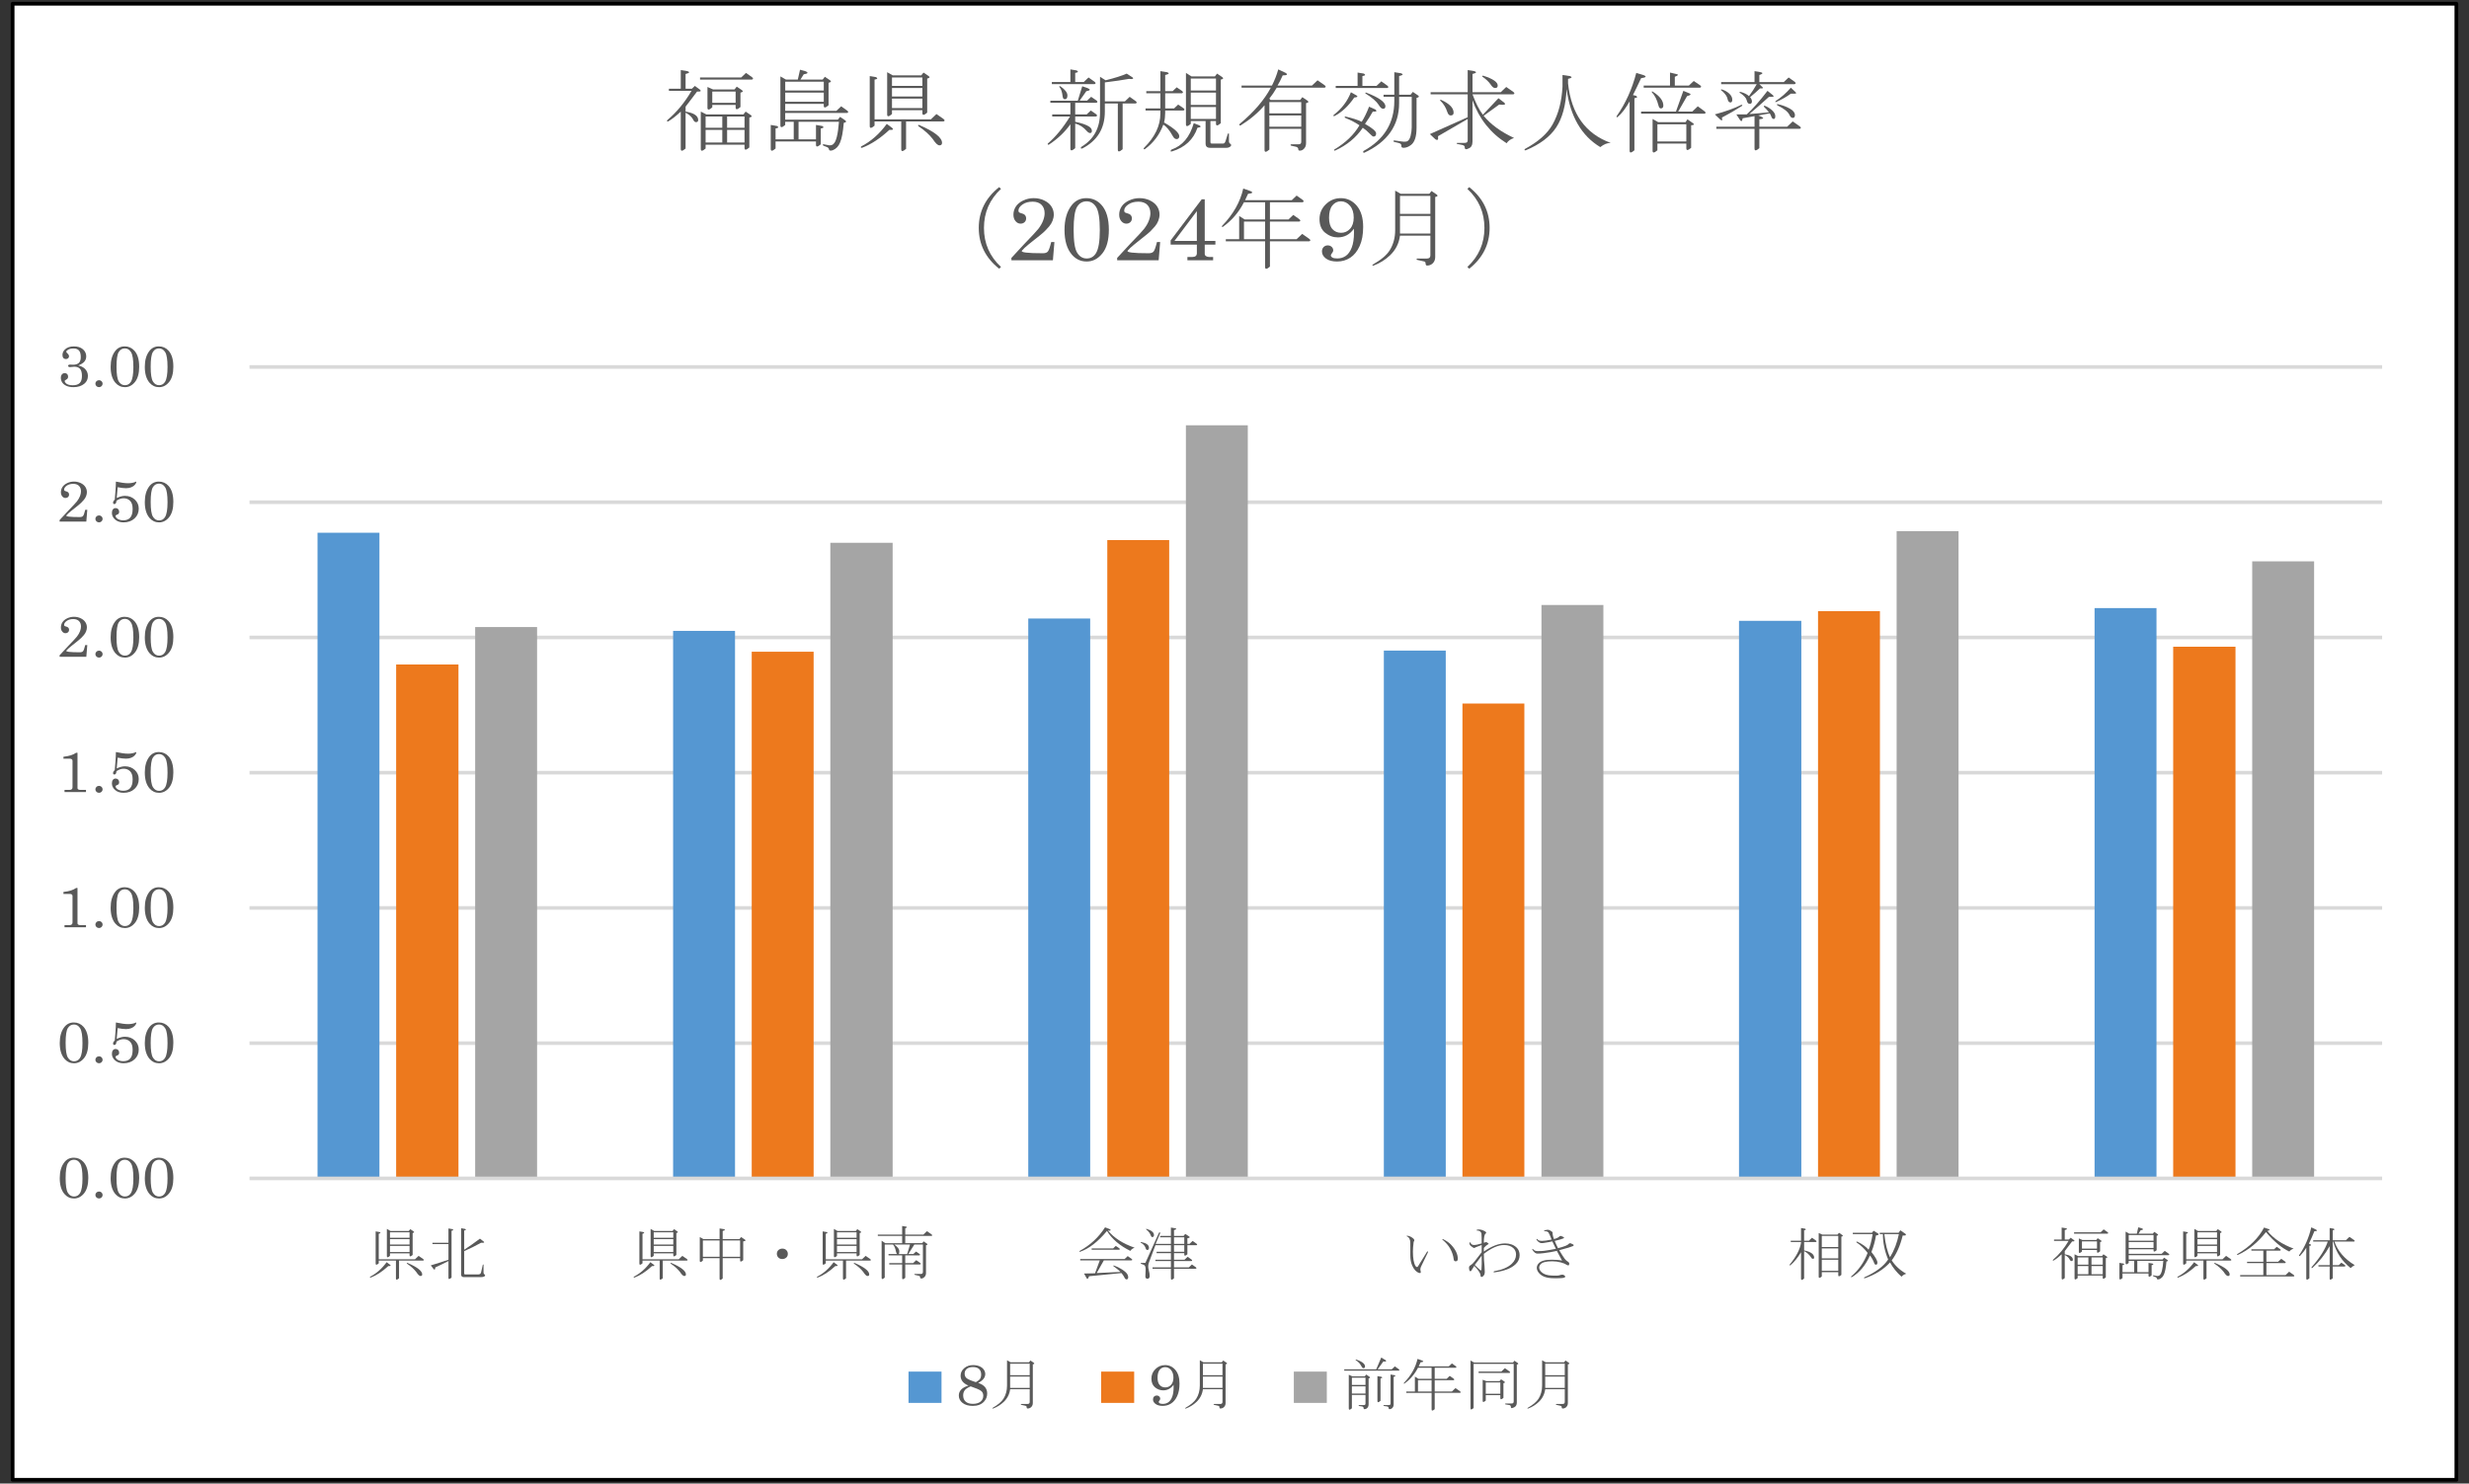 <svg xmlns="http://www.w3.org/2000/svg" xmlns:xlink="http://www.w3.org/1999/xlink" id="&#x30EC;&#x30A4;&#x30E4;&#x30FC;_1" x="0px" y="0px" width="495px" height="297.5px" viewBox="0 0 495 297.5" xml:space="preserve"><rect x="0" y="0" width="495" height="297.5" fill="#333333" stroke="none"/> <g> <rect x="2.583" y="0.754" fill-rule="evenodd" clip-rule="evenodd" fill="#FFFFFF" width="489.944" height="295.997"></rect> <path fill="#D9D9D9" d="M477.584,209.552H50.024v-0.721h427.56V209.552z M477.584,182.432H50.024v-0.721h427.56V182.432z M477.584,155.312H50.024v-0.721h427.56V155.312z M477.584,128.191H50.024v-0.72h427.56V128.191z M477.584,101.071H50.024v-0.72 h427.56V101.071z M477.584,73.951H50.024v-0.72h427.56V73.951z"></path> <path fill="#5597D2" d="M419.933,121.942h12.412v114.369h-12.412V121.942z M348.646,124.499h12.494v111.813h-12.494V124.499z M277.442,130.465h12.411v105.847h-12.411V130.465z M206.154,124.034h12.412v112.277h-12.412V124.034z M134.949,126.514h12.412 v109.798h-12.412V126.514z M63.661,106.832h12.412v129.479H63.661V106.832z"></path> <path fill="#ED791D" d="M435.693,129.69h12.494v106.621h-12.494V129.69z M364.489,122.562h12.412v113.75h-12.412V122.562z M293.201,141.081h12.411v95.23h-12.411V141.081z M221.996,108.305h12.411v128.007h-12.411V108.305z M150.708,130.697h12.413 v105.614h-12.413V130.697z M79.422,133.255h12.494v103.057H79.422V133.255z"></path> <path fill="#A5A5A5" d="M451.536,112.566h12.411v123.745h-12.411V112.566z M380.248,106.522h12.411v129.789h-12.411V106.522z M309.043,121.322h12.412v114.989h-12.412V121.322z M237.757,85.291h12.41v151.021h-12.41V85.291z M166.469,108.847h12.493v127.465 h-12.493V108.847z M95.264,125.739h12.412v110.572H95.264V125.739z"></path> <rect x="50.024" y="235.951" fill="#D9D9D9" width="427.56" height="0.721"></rect> <g> <path fill="#595959" d="M14.795,232.157c0.778,0,1.426,0.288,1.944,0.863c0.642,0.707,0.963,1.78,0.963,3.218 c0,1.336-0.279,2.353-0.838,3.051c-0.558,0.697-1.231,1.047-2.021,1.047c-0.762,0-1.397-0.293-1.907-0.88 c-0.639-0.738-0.957-1.803-0.957-3.195c0-1.324,0.301-2.378,0.903-3.161C13.364,232.472,14.002,232.157,14.795,232.157z M14.831,232.566c-0.526,0-0.937,0.239-1.232,0.718c-0.295,0.479-0.442,1.471-0.442,2.977c0,1.472,0.152,2.454,0.458,2.945 c0.305,0.492,0.715,0.738,1.229,0.738c0.519,0,0.917-0.228,1.196-0.682c0.331-0.541,0.497-1.528,0.497-2.962 c0-1.483-0.156-2.477-0.467-2.979C15.758,232.818,15.346,232.566,14.831,232.566z"></path> <path fill="#595959" d="M19.854,238.939c0.199,0,0.368,0.068,0.508,0.204c0.14,0.137,0.21,0.299,0.21,0.488 c0,0.197-0.07,0.363-0.21,0.5c-0.14,0.136-0.311,0.204-0.514,0.204c-0.2,0-0.37-0.068-0.512-0.204 c-0.142-0.137-0.212-0.301-0.212-0.494s0.07-0.357,0.212-0.494C19.479,239.008,19.65,238.939,19.854,238.939z"></path> <path fill="#595959" d="M24.998,232.157c0.778,0,1.426,0.288,1.944,0.863c0.642,0.707,0.963,1.78,0.963,3.218 c0,1.336-0.279,2.353-0.838,3.051c-0.558,0.697-1.231,1.047-2.021,1.047c-0.762,0-1.397-0.293-1.907-0.88 c-0.639-0.738-0.957-1.803-0.957-3.195c0-1.324,0.301-2.378,0.903-3.161C23.567,232.472,24.205,232.157,24.998,232.157z M25.034,232.566c-0.526,0-0.937,0.239-1.232,0.718c-0.295,0.479-0.442,1.471-0.442,2.977c0,1.472,0.152,2.454,0.458,2.945 c0.305,0.492,0.715,0.738,1.229,0.738c0.519,0,0.917-0.228,1.196-0.682c0.331-0.541,0.497-1.528,0.497-2.962 c0-1.483-0.156-2.477-0.467-2.979C25.961,232.818,25.549,232.566,25.034,232.566z"></path> <path fill="#595959" d="M31.847,232.157c0.778,0,1.426,0.288,1.944,0.863c0.642,0.707,0.963,1.78,0.963,3.218 c0,1.336-0.279,2.353-0.838,3.051c-0.558,0.697-1.231,1.047-2.021,1.047c-0.762,0-1.397-0.293-1.907-0.88 c-0.639-0.738-0.957-1.803-0.957-3.195c0-1.324,0.301-2.378,0.903-3.161C30.416,232.472,31.054,232.157,31.847,232.157z M31.883,232.566c-0.526,0-0.937,0.239-1.232,0.718c-0.295,0.479-0.442,1.471-0.442,2.977c0,1.472,0.152,2.454,0.458,2.945 c0.305,0.492,0.715,0.738,1.229,0.738c0.519,0,0.917-0.228,1.196-0.682c0.331-0.541,0.497-1.528,0.497-2.962 c0-1.483-0.156-2.477-0.467-2.979C32.81,232.818,32.397,232.566,31.883,232.566z"></path> </g> <g> <path fill="#595959" d="M14.795,205.042c0.778,0,1.426,0.288,1.944,0.863c0.642,0.707,0.963,1.78,0.963,3.218 c0,1.336-0.279,2.353-0.838,3.051c-0.558,0.697-1.231,1.047-2.021,1.047c-0.762,0-1.397-0.293-1.907-0.88 c-0.639-0.738-0.957-1.803-0.957-3.195c0-1.324,0.301-2.378,0.903-3.161C13.364,205.356,14.002,205.042,14.795,205.042z M14.831,205.451c-0.526,0-0.937,0.239-1.232,0.718c-0.295,0.479-0.442,1.471-0.442,2.977c0,1.472,0.152,2.454,0.458,2.945 c0.305,0.492,0.715,0.738,1.229,0.738c0.519,0,0.917-0.228,1.196-0.682c0.331-0.541,0.497-1.528,0.497-2.962 c0-1.483-0.156-2.477-0.467-2.979C15.758,205.703,15.346,205.451,14.831,205.451z"></path> <path fill="#595959" d="M19.854,211.824c0.199,0,0.368,0.068,0.508,0.204c0.14,0.137,0.21,0.299,0.21,0.488 c0,0.197-0.07,0.363-0.21,0.5c-0.14,0.136-0.311,0.204-0.514,0.204c-0.2,0-0.37-0.068-0.512-0.204 c-0.142-0.137-0.212-0.301-0.212-0.494s0.07-0.357,0.212-0.494C19.479,211.893,19.65,211.824,19.854,211.824z"></path> <path fill="#595959" d="M23.234,205.042c1.009,0.22,1.832,0.329,2.47,0.329c0.299,0,0.58-0.027,0.844-0.082 c0.263-0.055,0.46-0.118,0.592-0.189c0.067-0.034,0.111-0.052,0.132-0.052c0.039,0,0.06,0.028,0.06,0.085 c0,0.133-0.09,0.308-0.27,0.525c-0.179,0.218-0.424,0.391-0.732,0.52c-0.31,0.128-0.665,0.192-1.067,0.192 c-0.467,0-1.023-0.067-1.669-0.204l-0.195,2.168c0.303-0.144,0.592-0.251,0.867-0.323c0.274-0.072,0.536-0.108,0.783-0.108 c0.78,0,1.438,0.246,1.97,0.738c0.531,0.492,0.798,1.099,0.798,1.821c0,0.803-0.283,1.463-0.85,1.981 c-0.566,0.518-1.3,0.777-2.2,0.777c-0.69,0-1.252-0.187-1.684-0.56c-0.434-0.372-0.649-0.816-0.649-1.33 c0-0.311,0.068-0.55,0.206-0.719c0.138-0.168,0.314-0.252,0.529-0.252c0.212,0,0.384,0.067,0.518,0.201 c0.134,0.135,0.2,0.31,0.2,0.525c0,0.162-0.032,0.289-0.099,0.38c-0.065,0.091-0.187,0.167-0.361,0.227 c-0.176,0.064-0.264,0.139-0.264,0.222c0,0.121,0.06,0.255,0.18,0.4c0.119,0.146,0.3,0.265,0.541,0.357s0.518,0.139,0.828,0.139 c0.61,0,1.076-0.18,1.396-0.539c0.321-0.359,0.481-0.943,0.481-1.754c0-0.737-0.169-1.276-0.508-1.617 c-0.339-0.34-0.771-0.511-1.298-0.511c-0.239,0-0.479,0.042-0.718,0.125s-0.479,0.208-0.718,0.375 c-0.028,0.265-0.078,0.441-0.149,0.53c-0.072,0.089-0.164,0.134-0.275,0.134c-0.08,0-0.144-0.027-0.191-0.08 s-0.071-0.127-0.071-0.221c0-0.167,0.081-0.331,0.245-0.494c0.048-0.049,0.081-0.093,0.102-0.131l0.139-1.668 C23.2,206.303,23.23,205.663,23.234,205.042z"></path> <path fill="#595959" d="M31.847,205.042c0.778,0,1.426,0.288,1.944,0.863c0.642,0.707,0.963,1.78,0.963,3.218 c0,1.336-0.279,2.353-0.838,3.051c-0.558,0.697-1.231,1.047-2.021,1.047c-0.762,0-1.397-0.293-1.907-0.88 c-0.639-0.738-0.957-1.803-0.957-3.195c0-1.324,0.301-2.378,0.903-3.161C30.416,205.356,31.054,205.042,31.847,205.042z M31.883,205.451c-0.526,0-0.937,0.239-1.232,0.718c-0.295,0.479-0.442,1.471-0.442,2.977c0,1.472,0.152,2.454,0.458,2.945 c0.305,0.492,0.715,0.738,1.229,0.738c0.519,0,0.917-0.228,1.196-0.682c0.331-0.541,0.497-1.528,0.497-2.962 c0-1.483-0.156-2.477-0.467-2.979C32.81,205.703,32.397,205.451,31.883,205.451z"></path> </g> <g> <path fill="#595959" d="M15.537,178.073v7.082c0,0.106,0.04,0.188,0.119,0.244c0.116,0.079,0.258,0.119,0.425,0.119h1.16v0.426 h-4.306v-0.426h0.992c0.208,0,0.361-0.046,0.461-0.139s0.149-0.217,0.149-0.372v-5.352c0-0.109-0.046-0.202-0.138-0.278 c-0.092-0.075-0.209-0.113-0.353-0.113H12.72v-0.392c0.623-0.076,1.129-0.177,1.516-0.304c0.388-0.127,0.729-0.292,1.024-0.496 H15.537z"></path> <path fill="#595959" d="M19.854,184.707c0.199,0,0.368,0.068,0.508,0.204c0.14,0.137,0.21,0.299,0.21,0.488 c0,0.197-0.07,0.363-0.21,0.5c-0.14,0.136-0.311,0.204-0.514,0.204c-0.2,0-0.37-0.068-0.512-0.204 c-0.142-0.137-0.212-0.301-0.212-0.494s0.07-0.357,0.212-0.494C19.479,184.775,19.65,184.707,19.854,184.707z"></path> <path fill="#595959" d="M24.998,177.925c0.778,0,1.426,0.288,1.944,0.863c0.642,0.707,0.963,1.78,0.963,3.218 c0,1.336-0.279,2.353-0.838,3.051c-0.558,0.697-1.231,1.047-2.021,1.047c-0.762,0-1.397-0.293-1.907-0.88 c-0.639-0.738-0.957-1.803-0.957-3.195c0-1.324,0.301-2.378,0.903-3.161C23.567,178.239,24.205,177.925,24.998,177.925z M25.034,178.334c-0.526,0-0.937,0.239-1.232,0.718c-0.295,0.479-0.442,1.471-0.442,2.977c0,1.472,0.152,2.454,0.458,2.945 c0.305,0.492,0.715,0.738,1.229,0.738c0.519,0,0.917-0.228,1.196-0.682c0.331-0.541,0.497-1.528,0.497-2.962 c0-1.483-0.156-2.477-0.467-2.979C25.961,178.586,25.549,178.334,25.034,178.334z"></path> <path fill="#595959" d="M31.847,177.925c0.778,0,1.426,0.288,1.944,0.863c0.642,0.707,0.963,1.78,0.963,3.218 c0,1.336-0.279,2.353-0.838,3.051c-0.558,0.697-1.231,1.047-2.021,1.047c-0.762,0-1.397-0.293-1.907-0.88 c-0.639-0.738-0.957-1.803-0.957-3.195c0-1.324,0.301-2.378,0.903-3.161C30.416,178.239,31.054,177.925,31.847,177.925z M31.883,178.334c-0.526,0-0.937,0.239-1.232,0.718c-0.295,0.479-0.442,1.471-0.442,2.977c0,1.472,0.152,2.454,0.458,2.945 c0.305,0.492,0.715,0.738,1.229,0.738c0.519,0,0.917-0.228,1.196-0.682c0.331-0.541,0.497-1.528,0.497-2.962 c0-1.483-0.156-2.477-0.467-2.979C32.81,178.586,32.397,178.334,31.883,178.334z"></path> </g> <g> <path fill="#595959" d="M15.537,150.958v7.082c0,0.106,0.04,0.188,0.119,0.244c0.116,0.079,0.258,0.119,0.425,0.119h1.16v0.426 h-4.306v-0.426h0.992c0.208,0,0.361-0.046,0.461-0.139s0.149-0.217,0.149-0.372v-5.352c0-0.109-0.046-0.202-0.138-0.278 c-0.092-0.075-0.209-0.113-0.353-0.113H12.72v-0.392c0.623-0.076,1.129-0.177,1.516-0.304c0.388-0.127,0.729-0.292,1.024-0.496 H15.537z"></path> <path fill="#595959" d="M19.854,157.592c0.199,0,0.368,0.068,0.508,0.204c0.14,0.137,0.21,0.299,0.21,0.488 c0,0.197-0.07,0.363-0.21,0.5c-0.14,0.136-0.311,0.204-0.514,0.204c-0.2,0-0.37-0.068-0.512-0.204 c-0.142-0.137-0.212-0.301-0.212-0.494s0.07-0.357,0.212-0.494C19.479,157.66,19.65,157.592,19.854,157.592z"></path> <path fill="#595959" d="M23.234,150.81c1.009,0.22,1.832,0.329,2.47,0.329c0.299,0,0.58-0.027,0.844-0.082 c0.263-0.055,0.46-0.118,0.592-0.189c0.067-0.034,0.111-0.052,0.132-0.052c0.039,0,0.06,0.028,0.06,0.085 c0,0.133-0.09,0.308-0.27,0.525c-0.179,0.218-0.424,0.391-0.732,0.52c-0.31,0.128-0.665,0.192-1.067,0.192 c-0.467,0-1.023-0.067-1.669-0.204l-0.195,2.168c0.303-0.144,0.592-0.251,0.867-0.323c0.274-0.072,0.536-0.108,0.783-0.108 c0.78,0,1.438,0.246,1.97,0.738c0.531,0.492,0.798,1.099,0.798,1.821c0,0.803-0.283,1.463-0.85,1.981 c-0.566,0.518-1.3,0.777-2.2,0.777c-0.69,0-1.252-0.187-1.684-0.56c-0.434-0.372-0.649-0.816-0.649-1.33 c0-0.311,0.068-0.55,0.206-0.719c0.138-0.168,0.314-0.252,0.529-0.252c0.212,0,0.384,0.067,0.518,0.201 c0.134,0.135,0.2,0.31,0.2,0.525c0,0.162-0.032,0.289-0.099,0.38c-0.065,0.091-0.187,0.167-0.361,0.227 c-0.176,0.064-0.264,0.139-0.264,0.222c0,0.121,0.06,0.255,0.18,0.4c0.119,0.146,0.3,0.265,0.541,0.357s0.518,0.139,0.828,0.139 c0.61,0,1.076-0.18,1.396-0.539c0.321-0.359,0.481-0.943,0.481-1.754c0-0.737-0.169-1.276-0.508-1.617 c-0.339-0.34-0.771-0.511-1.298-0.511c-0.239,0-0.479,0.042-0.718,0.125s-0.479,0.208-0.718,0.375 c-0.028,0.265-0.078,0.441-0.149,0.53c-0.072,0.089-0.164,0.134-0.275,0.134c-0.08,0-0.144-0.027-0.191-0.08 s-0.071-0.127-0.071-0.221c0-0.167,0.081-0.331,0.245-0.494c0.048-0.049,0.081-0.093,0.102-0.131l0.139-1.668 C23.2,152.07,23.23,151.431,23.234,150.81z"></path> <path fill="#595959" d="M31.847,150.81c0.778,0,1.426,0.288,1.944,0.863c0.642,0.707,0.963,1.78,0.963,3.218 c0,1.336-0.279,2.353-0.838,3.051c-0.558,0.697-1.231,1.047-2.021,1.047c-0.762,0-1.397-0.293-1.907-0.88 c-0.639-0.738-0.957-1.803-0.957-3.195c0-1.324,0.301-2.378,0.903-3.161C30.416,151.124,31.054,150.81,31.847,150.81z M31.883,151.219c-0.526,0-0.937,0.239-1.232,0.718c-0.295,0.479-0.442,1.471-0.442,2.977c0,1.472,0.152,2.454,0.458,2.945 c0.305,0.492,0.715,0.738,1.229,0.738c0.519,0,0.917-0.228,1.196-0.682c0.331-0.541,0.497-1.528,0.497-2.962 c0-1.483-0.156-2.477-0.467-2.979C32.81,151.471,32.397,151.219,31.883,151.219z"></path> </g> <g> <path fill="#595959" d="M13.306,130.469c-0.184,0.224,0.719,0.335,2.707,0.335c0.298,0,0.511-0.074,0.638-0.222 s0.272-0.556,0.436-1.226h0.413l-0.194,2.355h-5.356v-0.307l1.74-1.879c0.969-0.998,1.552-1.627,1.747-1.884 c0.278-0.367,0.482-0.722,0.609-1.064c0.128-0.342,0.191-0.653,0.191-0.934c0-0.465-0.136-0.831-0.406-1.098 c-0.271-0.267-0.648-0.4-1.131-0.4c-0.542,0-0.984,0.123-1.327,0.369s-0.515,0.507-0.515,0.783c0,0.095,0.026,0.166,0.078,0.216 c0.048,0.049,0.151,0.093,0.311,0.13c0.402,0.091,0.604,0.314,0.604,0.67c0,0.193-0.068,0.353-0.204,0.479 c-0.135,0.127-0.309,0.19-0.52,0.19c-0.243,0-0.457-0.107-0.641-0.321c-0.183-0.213-0.274-0.492-0.274-0.837 c0-0.386,0.104-0.736,0.313-1.053c0.21-0.315,0.525-0.575,0.948-0.777s0.877-0.304,1.363-0.304c0.482,0,0.931,0.099,1.343,0.295 c0.413,0.197,0.723,0.455,0.93,0.775c0.208,0.319,0.312,0.668,0.312,1.047c0,0.261-0.052,0.525-0.155,0.794 c-0.104,0.27-0.255,0.521-0.454,0.755c-0.343,0.405-0.694,0.751-1.057,1.039l-1.577,1.26 C13.779,129.975,13.489,130.245,13.306,130.469z"></path> <path fill="#595959" d="M19.854,130.475c0.199,0,0.368,0.068,0.508,0.204c0.14,0.137,0.21,0.299,0.21,0.488 c0,0.196-0.07,0.363-0.21,0.499c-0.14,0.137-0.311,0.204-0.514,0.204c-0.2,0-0.37-0.067-0.512-0.204 c-0.142-0.136-0.212-0.301-0.212-0.493c0-0.193,0.07-0.357,0.212-0.494C19.479,130.543,19.65,130.475,19.854,130.475z"></path> <path fill="#595959" d="M24.998,123.692c0.778,0,1.426,0.288,1.944,0.863c0.642,0.707,0.963,1.779,0.963,3.218 c0,1.335-0.279,2.352-0.838,3.05c-0.558,0.698-1.231,1.047-2.021,1.047c-0.762,0-1.397-0.293-1.907-0.879 c-0.639-0.738-0.957-1.803-0.957-3.195c0-1.324,0.301-2.378,0.903-3.161C23.567,124.007,24.205,123.692,24.998,123.692z M25.034,124.102c-0.526,0-0.937,0.239-1.232,0.718c-0.295,0.479-0.442,1.471-0.442,2.977c0,1.472,0.152,2.453,0.458,2.945 c0.305,0.492,0.715,0.737,1.229,0.737c0.519,0,0.917-0.227,1.196-0.681c0.331-0.541,0.497-1.528,0.497-2.962 c0-1.483-0.156-2.477-0.467-2.979C25.961,124.353,25.549,124.102,25.034,124.102z"></path> <path fill="#595959" d="M31.847,123.692c0.778,0,1.426,0.288,1.944,0.863c0.642,0.707,0.963,1.779,0.963,3.218 c0,1.335-0.279,2.352-0.838,3.05c-0.558,0.698-1.231,1.047-2.021,1.047c-0.762,0-1.397-0.293-1.907-0.879 c-0.639-0.738-0.957-1.803-0.957-3.195c0-1.324,0.301-2.378,0.903-3.161C30.416,124.007,31.054,123.692,31.847,123.692z M31.883,124.102c-0.526,0-0.937,0.239-1.232,0.718c-0.295,0.479-0.442,1.471-0.442,2.977c0,1.472,0.152,2.453,0.458,2.945 c0.305,0.492,0.715,0.737,1.229,0.737c0.519,0,0.917-0.227,1.196-0.681c0.331-0.541,0.497-1.528,0.497-2.962 c0-1.483-0.156-2.477-0.467-2.979C32.81,124.353,32.397,124.102,31.883,124.102z"></path> </g> <g> <path fill="#595959" d="M13.306,103.353c-0.184,0.224,0.719,0.335,2.707,0.335c0.298,0,0.511-0.074,0.638-0.222 s0.272-0.556,0.436-1.226h0.413l-0.194,2.355h-5.356v-0.307l1.74-1.879c0.969-0.998,1.552-1.627,1.747-1.884 c0.278-0.367,0.482-0.722,0.609-1.064c0.128-0.342,0.191-0.653,0.191-0.934c0-0.465-0.136-0.831-0.406-1.098 c-0.271-0.267-0.648-0.4-1.131-0.4c-0.542,0-0.984,0.123-1.327,0.369s-0.515,0.507-0.515,0.783c0,0.095,0.026,0.166,0.078,0.216 c0.048,0.049,0.151,0.093,0.311,0.13c0.402,0.091,0.604,0.314,0.604,0.67c0,0.193-0.068,0.353-0.204,0.479 c-0.135,0.127-0.309,0.19-0.52,0.19c-0.243,0-0.457-0.107-0.641-0.321c-0.183-0.213-0.274-0.492-0.274-0.837 c0-0.386,0.104-0.736,0.313-1.053c0.21-0.315,0.525-0.575,0.948-0.777s0.877-0.304,1.363-0.304c0.482,0,0.931,0.099,1.343,0.295 c0.413,0.197,0.723,0.455,0.93,0.775c0.208,0.319,0.312,0.668,0.312,1.047c0,0.261-0.052,0.525-0.155,0.794 c-0.104,0.27-0.255,0.521-0.454,0.755c-0.343,0.405-0.694,0.751-1.057,1.039l-1.577,1.26 C13.779,102.858,13.489,103.129,13.306,103.353z"></path> <path fill="#595959" d="M19.854,103.358c0.199,0,0.368,0.068,0.508,0.204c0.14,0.137,0.21,0.299,0.21,0.488 c0,0.196-0.07,0.363-0.21,0.499c-0.14,0.137-0.311,0.204-0.514,0.204c-0.2,0-0.37-0.067-0.512-0.204 c-0.142-0.136-0.212-0.301-0.212-0.493c0-0.193,0.07-0.357,0.212-0.494C19.479,103.427,19.65,103.358,19.854,103.358z"></path> <path fill="#595959" d="M23.234,96.576c1.009,0.22,1.832,0.329,2.47,0.329c0.299,0,0.58-0.027,0.844-0.082 c0.263-0.055,0.46-0.118,0.592-0.19c0.067-0.034,0.111-0.051,0.132-0.051c0.039,0,0.06,0.028,0.06,0.085 c0,0.133-0.09,0.308-0.27,0.525c-0.179,0.218-0.424,0.391-0.732,0.519c-0.31,0.129-0.665,0.193-1.067,0.193 c-0.467,0-1.023-0.068-1.669-0.204l-0.195,2.168c0.303-0.144,0.592-0.252,0.867-0.323c0.274-0.072,0.536-0.108,0.783-0.108 c0.78,0,1.438,0.246,1.97,0.738c0.531,0.491,0.798,1.099,0.798,1.821c0,0.803-0.283,1.463-0.85,1.98 c-0.566,0.519-1.3,0.777-2.2,0.777c-0.69,0-1.252-0.186-1.684-0.559c-0.434-0.373-0.649-0.816-0.649-1.331 c0-0.31,0.068-0.549,0.206-0.718c0.138-0.168,0.314-0.253,0.529-0.253c0.212,0,0.384,0.067,0.518,0.202 c0.134,0.134,0.2,0.31,0.2,0.524c0,0.163-0.032,0.29-0.099,0.381c-0.065,0.091-0.187,0.166-0.361,0.227 c-0.176,0.064-0.264,0.139-0.264,0.222c0,0.121,0.06,0.254,0.18,0.4c0.119,0.146,0.3,0.265,0.541,0.357s0.518,0.139,0.828,0.139 c0.61,0,1.076-0.18,1.396-0.539c0.321-0.359,0.481-0.944,0.481-1.754c0-0.737-0.169-1.276-0.508-1.617s-0.771-0.511-1.298-0.511 c-0.239,0-0.479,0.042-0.718,0.125s-0.479,0.208-0.718,0.374c-0.028,0.266-0.078,0.442-0.149,0.531 c-0.072,0.089-0.164,0.133-0.275,0.133c-0.08,0-0.144-0.026-0.191-0.079s-0.071-0.127-0.071-0.222 c0-0.166,0.081-0.331,0.245-0.493c0.048-0.05,0.081-0.093,0.102-0.131l0.139-1.668C23.2,97.836,23.23,97.197,23.234,96.576z"></path> <path fill="#595959" d="M31.847,96.576c0.778,0,1.426,0.288,1.944,0.863c0.642,0.707,0.963,1.779,0.963,3.218 c0,1.335-0.279,2.352-0.838,3.05c-0.558,0.698-1.231,1.047-2.021,1.047c-0.762,0-1.397-0.293-1.907-0.879 c-0.639-0.738-0.957-1.803-0.957-3.195c0-1.324,0.301-2.378,0.903-3.161C30.416,96.891,31.054,96.576,31.847,96.576z M31.883,96.985c-0.526,0-0.937,0.239-1.232,0.718c-0.295,0.479-0.442,1.471-0.442,2.977c0,1.472,0.152,2.453,0.458,2.945 c0.305,0.492,0.715,0.737,1.229,0.737c0.519,0,0.917-0.227,1.196-0.681c0.331-0.541,0.497-1.528,0.497-2.962 c0-1.483-0.156-2.477-0.467-2.979C32.81,97.236,32.397,96.985,31.883,96.985z"></path> </g> <g> <path fill="#595959" d="M15.681,73.286c0.57,0.133,1.015,0.352,1.333,0.658c0.407,0.39,0.61,0.872,0.61,1.447 c0,0.651-0.243,1.173-0.729,1.566c-0.555,0.454-1.276,0.681-2.165,0.681c-0.534,0-0.994-0.083-1.379-0.249 c-0.385-0.167-0.673-0.392-0.864-0.676c-0.191-0.283-0.287-0.604-0.287-0.959c0-0.287,0.074-0.515,0.222-0.681 c0.147-0.167,0.333-0.25,0.557-0.25c0.203,0,0.366,0.063,0.49,0.19c0.123,0.127,0.186,0.3,0.186,0.519 c0,0.141-0.032,0.259-0.096,0.355c-0.064,0.096-0.176,0.187-0.335,0.27c-0.172,0.087-0.258,0.17-0.258,0.249 c0,0.114,0.062,0.241,0.183,0.384c0.122,0.142,0.301,0.255,0.538,0.34c0.237,0.086,0.537,0.128,0.9,0.128 c0.626,0,1.09-0.146,1.391-0.439s0.451-0.764,0.451-1.41c0-0.678-0.128-1.159-0.386-1.444c-0.257-0.286-0.639-0.429-1.146-0.429 c-0.135,0-0.305,0.015-0.508,0.045c-0.164,0.023-0.281,0.034-0.353,0.034c-0.12,0-0.213-0.023-0.278-0.07 c-0.066-0.048-0.099-0.107-0.099-0.18c0-0.079,0.03-0.141,0.093-0.184c0.062-0.044,0.162-0.065,0.302-0.065l0.329,0.011 l0.287,0.012c0.506,0,0.887-0.123,1.142-0.368c0.256-0.245,0.383-0.625,0.383-1.139c0-0.631-0.121-1.079-0.364-1.346 s-0.606-0.399-1.089-0.399c-0.442,0-0.795,0.075-1.059,0.227c-0.263,0.15-0.395,0.29-0.395,0.419c0,0.083,0.076,0.194,0.228,0.334 c0.215,0.188,0.322,0.385,0.322,0.589c0,0.154-0.06,0.284-0.179,0.39c-0.12,0.106-0.273,0.159-0.461,0.159 c-0.199,0-0.361-0.072-0.487-0.216s-0.188-0.345-0.188-0.602c0-0.401,0.151-0.757,0.455-1.067 c0.431-0.438,1.046-0.658,1.848-0.658c0.75,0,1.348,0.191,1.794,0.573s0.67,0.855,0.67,1.419c0,0.405-0.12,0.755-0.361,1.05 S16.271,73.06,15.681,73.286z"></path> <path fill="#595959" d="M19.854,76.243c0.199,0,0.368,0.068,0.508,0.204c0.14,0.137,0.21,0.299,0.21,0.488 c0,0.196-0.07,0.363-0.21,0.499c-0.14,0.137-0.311,0.204-0.514,0.204c-0.2,0-0.37-0.067-0.512-0.204 c-0.142-0.136-0.212-0.301-0.212-0.493c0-0.193,0.07-0.357,0.212-0.494C19.479,76.312,19.65,76.243,19.854,76.243z"></path> <path fill="#595959" d="M24.998,69.461c0.778,0,1.426,0.288,1.944,0.863c0.642,0.707,0.963,1.779,0.963,3.218 c0,1.335-0.279,2.352-0.838,3.05c-0.558,0.698-1.231,1.047-2.021,1.047c-0.762,0-1.397-0.293-1.907-0.879 c-0.639-0.738-0.957-1.803-0.957-3.195c0-1.324,0.301-2.378,0.903-3.161C23.567,69.775,24.205,69.461,24.998,69.461z M25.034,69.87c-0.526,0-0.937,0.239-1.232,0.718c-0.295,0.479-0.442,1.471-0.442,2.977c0,1.472,0.152,2.453,0.458,2.945 c0.305,0.492,0.715,0.737,1.229,0.737c0.519,0,0.917-0.227,1.196-0.681c0.331-0.541,0.497-1.528,0.497-2.962 c0-1.483-0.156-2.477-0.467-2.979C25.961,70.121,25.549,69.87,25.034,69.87z"></path> <path fill="#595959" d="M31.847,69.461c0.778,0,1.426,0.288,1.944,0.863c0.642,0.707,0.963,1.779,0.963,3.218 c0,1.335-0.279,2.352-0.838,3.05c-0.558,0.698-1.231,1.047-2.021,1.047c-0.762,0-1.397-0.293-1.907-0.879 c-0.639-0.738-0.957-1.803-0.957-3.195c0-1.324,0.301-2.378,0.903-3.161C30.416,69.775,31.054,69.461,31.847,69.461z M31.883,69.87c-0.526,0-0.937,0.239-1.232,0.718c-0.295,0.479-0.442,1.471-0.442,2.977c0,1.472,0.152,2.453,0.458,2.945 c0.305,0.492,0.715,0.737,1.229,0.737c0.519,0,0.917-0.227,1.196-0.681c0.331-0.541,0.497-1.528,0.497-2.962 c0-1.483-0.156-2.477-0.467-2.979C32.81,70.121,32.397,69.87,31.883,69.87z"></path> </g> <g> <path fill="#595959" d="M74.31,256.202c-0.16,0-0.191-0.061-0.096-0.182c1.244-0.635,2.345-1.604,3.302-2.905l0.67,0.499 c0.255,0.213,0.144,0.304-0.335,0.272C76.638,255.007,75.458,255.778,74.31,256.202z M75.937,252.525h7.272l0.718-0.682 l0.909,0.636c0.191,0.152,0.191,0.258,0,0.318h-4.833v3.541c-0.414,0.363-0.621,0.378-0.621,0.045v-3.586h-3.445v0.544 c-0.415,0.363-0.622,0.379-0.622,0.046v-6.447l0.813,0.137c0.255,0.151,0.191,0.257-0.191,0.317V252.525z M82.73,247.259v4.403 c-0.415,0.363-0.622,0.379-0.622,0.046v-0.363h-3.923v0.499c-0.415,0.363-0.622,0.379-0.622,0.046v-5.448l0.718,0.408h3.684 l0.287-0.363l0.67,0.454C83.113,247.093,83.049,247.198,82.73,247.259z M78.186,248.212h3.923v-1.09h-3.923V248.212z M78.186,249.574h3.923v-1.09h-3.923V249.574z M78.186,251.072h3.923v-1.226h-3.923V251.072z M84.645,255.567 c0,0.211-0.112,0.317-0.335,0.317c-0.224,0-0.511-0.272-0.861-0.817c-0.447-0.574-1.053-1.119-1.818-1.635 c-0.128-0.12-0.112-0.182,0.048-0.182C83.655,254.1,84.645,254.871,84.645,255.567z"></path> <path fill="#595959" d="M89.907,249.483h-3.205v-0.272h3.205v-2.86l0.813,0.136c0.255,0.152,0.191,0.258-0.191,0.318v9.397 c-0.415,0.363-0.622,0.379-0.622,0.046v-3.359c-0.829,0.424-1.706,0.848-2.631,1.271c-0.032,0.484-0.16,0.575-0.383,0.272 l-0.526-0.681c1.244-0.363,2.424-0.741,3.54-1.135V249.483z M93.018,256.111c-0.383,0-0.574-0.182-0.574-0.544v-9.263l0.813,0.137 c0.255,0.151,0.191,0.257-0.191,0.317v3.859c1.021-0.665,2.073-1.407,3.158-2.225l0.525,0.408c0.511,0.334,0.415,0.47-0.287,0.409 c-1.147,0.636-2.28,1.195-3.396,1.68v4.495c0,0.121,0.063,0.182,0.191,0.182h2.632c0.318,0,0.51-0.151,0.573-0.454l0.335-1.499 c0.064-0.06,0.112-0.06,0.144,0v1.59c0,0.151,0.064,0.272,0.191,0.363c0.191,0.15,0.176,0.287-0.048,0.408 c-0.159,0.091-0.398,0.136-0.717,0.136H93.018z"></path> </g> <g> <path fill="#595959" d="M127.185,256.202c-0.16,0-0.191-0.061-0.096-0.182c1.244-0.635,2.345-1.604,3.302-2.905l0.67,0.499 c0.255,0.213,0.144,0.304-0.335,0.272C129.513,255.007,128.333,255.778,127.185,256.202z M128.812,252.525h7.272l0.718-0.682 l0.909,0.636c0.191,0.152,0.191,0.258,0,0.318h-4.833v3.541c-0.414,0.363-0.621,0.378-0.621,0.045v-3.586h-3.445v0.544 c-0.415,0.363-0.622,0.379-0.622,0.046v-6.447l0.813,0.137c0.255,0.151,0.191,0.257-0.191,0.317V252.525z M135.605,247.259v4.403 c-0.415,0.363-0.622,0.379-0.622,0.046v-0.363h-3.923v0.499c-0.415,0.363-0.622,0.379-0.622,0.046v-5.448l0.718,0.408h3.684 l0.287-0.363l0.67,0.454C135.988,247.093,135.924,247.198,135.605,247.259z M131.061,248.212h3.923v-1.09h-3.923V248.212z M131.061,249.574h3.923v-1.09h-3.923V249.574z M131.061,251.072h3.923v-1.226h-3.923V251.072z M137.52,255.567 c0,0.211-0.112,0.317-0.335,0.317c-0.224,0-0.511-0.272-0.861-0.817c-0.447-0.574-1.053-1.119-1.818-1.635 c-0.128-0.12-0.112-0.182,0.048-0.182C136.53,254.1,137.52,254.871,137.52,255.567z"></path> <path fill="#595959" d="M144.888,246.85v1.635h3.35l0.335-0.409l0.765,0.5c0.256,0.182,0.144,0.303-0.334,0.363v3.769 c-0.415,0.362-0.622,0.378-0.622,0.045v-0.454h-3.493v4.086c-0.415,0.363-0.622,0.379-0.622,0.046v-4.132h-3.35v0.5 c-0.414,0.362-0.621,0.378-0.621,0.045v-4.768l0.717,0.409h3.254v-2.134l0.861,0.136 C145.478,246.607,145.397,246.729,144.888,246.85z M144.266,248.757h-3.35v3.269h3.35V248.757z M148.381,252.025v-3.269h-3.493 v3.269H148.381z"></path> <path fill="#595959" d="M157.949,251.436c0,0.303-0.096,0.545-0.287,0.727c-0.223,0.212-0.494,0.317-0.813,0.317 c-0.319,0-0.574-0.091-0.766-0.272c-0.224-0.211-0.335-0.469-0.335-0.771s0.096-0.545,0.287-0.727 c0.223-0.212,0.494-0.318,0.813-0.318c0.318,0,0.573,0.091,0.765,0.272C157.838,250.876,157.949,251.133,157.949,251.436z"></path> <path fill="#595959" d="M163.931,256.202c-0.16,0-0.191-0.061-0.096-0.182c1.244-0.635,2.345-1.604,3.302-2.905l0.67,0.499 c0.255,0.213,0.144,0.304-0.335,0.272C166.259,255.007,165.079,255.778,163.931,256.202z M165.558,252.525h7.272l0.718-0.682 l0.909,0.636c0.191,0.152,0.191,0.258,0,0.318h-4.833v3.541c-0.414,0.363-0.621,0.378-0.621,0.045v-3.586h-3.445v0.544 c-0.415,0.363-0.622,0.379-0.622,0.046v-6.447l0.813,0.137c0.255,0.151,0.191,0.257-0.191,0.317V252.525z M172.352,247.259v4.403 c-0.415,0.363-0.622,0.379-0.622,0.046v-0.363h-3.923v0.499c-0.415,0.363-0.622,0.379-0.622,0.046v-5.448l0.718,0.408h3.684 l0.287-0.363l0.67,0.454C172.734,247.093,172.67,247.198,172.352,247.259z M167.807,248.212h3.923v-1.09h-3.923V248.212z M167.807,249.574h3.923v-1.09h-3.923V249.574z M167.807,251.072h3.923v-1.226h-3.923V251.072z M174.266,255.567 c0,0.211-0.112,0.317-0.335,0.317c-0.224,0-0.511-0.272-0.861-0.817c-0.447-0.574-1.053-1.119-1.818-1.635 c-0.128-0.12-0.112-0.182,0.048-0.182C173.276,254.1,174.266,254.871,174.266,255.567z"></path> <path fill="#595959" d="M179.05,249.574h-1.674v6.628c-0.415,0.363-0.622,0.379-0.622,0.046v-7.446l0.717,0.5h3.397v-1.453h-4.88 v-0.272h4.88v-1.726l0.813,0.137c0.255,0.091,0.191,0.197-0.191,0.317v1.271h3.637l0.718-0.681l0.908,0.635 c0.191,0.152,0.191,0.258,0,0.318h-5.263v1.453h3.397l0.287-0.363l0.67,0.454c0.191,0.151,0.127,0.257-0.191,0.317v5.585 c0,0.332-0.112,0.604-0.335,0.816c-0.191,0.182-0.383,0.272-0.574,0.272s-0.287-0.091-0.287-0.272c0-0.151-0.08-0.242-0.239-0.272 l-0.813-0.182c-0.128-0.06-0.128-0.12,0-0.181h1.196c0.287,0,0.431-0.137,0.431-0.409v-5.493h-1.723l-1.196,1.906h1.005 l0.526-0.499l0.67,0.454c0.191,0.151,0.191,0.257,0,0.317h-2.823v1.544h1.579l0.622-0.59l0.766,0.544 c0.191,0.152,0.191,0.258,0,0.318h-2.967v2.679c-0.415,0.363-0.622,0.378-0.622,0.045v-2.724h-2.584v-0.272h2.584v-1.544h-2.728 v-0.272h1.771c-0.128-0.029-0.224-0.196-0.287-0.499C179.528,250.406,179.337,249.938,179.05,249.574z M180.198,251.48h1.675 l0.574-1.906h-3.158c0.701,0.484,1.036,0.953,1.005,1.407C180.294,251.193,180.262,251.36,180.198,251.48z"></path> </g> <g> <path fill="#595959" d="M221.547,246.123l1.052,0.409c0.16,0.242,0,0.317-0.478,0.227c1.211,1.483,2.997,2.634,5.358,3.45 c-0.383,0.122-0.67,0.334-0.861,0.636c-2.105-1.028-3.668-2.36-4.688-3.995c-1.818,2.18-3.621,3.572-5.407,4.177 c-0.16,0-0.176-0.06-0.048-0.182C218.58,249.695,220.271,248.121,221.547,246.123z M224.656,255.067 c-0.415-0.393-0.878-0.771-1.388-1.135c-0.159-0.121-0.128-0.166,0.096-0.137c0.829,0.304,1.547,0.697,2.153,1.181 c0.446,0.363,0.67,0.741,0.67,1.135c0,0.303-0.112,0.454-0.335,0.454c-0.16,0-0.304-0.136-0.431-0.408 c-0.096-0.212-0.287-0.5-0.574-0.862l-6.507,0.635c-0.191,0.575-0.367,0.682-0.526,0.318l-0.479-0.862l2.201-0.046l0.957-2.588 h-3.924v-0.272h8.899l0.622-0.59l0.766,0.545c0.191,0.151,0.191,0.257,0,0.317h-5.55l-1.436,2.543L224.656,255.067z M218.867,250.346h4.306l0.526-0.499l0.67,0.453c0.191,0.152,0.191,0.258,0,0.318h-5.502V250.346z"></path> <path fill="#595959" d="M230.35,250.209c0,0.304-0.111,0.454-0.334,0.454c-0.128,0-0.224-0.075-0.287-0.227 c-0.128-0.545-0.463-0.953-1.005-1.226c-0.096-0.091-0.064-0.137,0.096-0.137C229.84,249.286,230.35,249.665,230.35,250.209z M230.493,255.839c0,0.394-0.144,0.591-0.43,0.591c-0.319,0-0.463-0.182-0.431-0.545c0.031-0.333,0.048-0.741,0.048-1.226 c0.031-0.605-0.112-0.954-0.431-1.045l-0.526-0.182v-0.182h0.909l2.727-6.038c0.159-0.151,0.239-0.12,0.239,0.091l-0.909,2.134 h3.063v-1.316h-2.153v-0.272h2.153v-1.68l0.861,0.136c0.351,0.121,0.271,0.243-0.239,0.363v1.181h1.914l0.335-0.408l0.766,0.499 c0.255,0.182,0.144,0.303-0.335,0.363v1.135h0.431l0.621-0.59l0.766,0.545c0.191,0.151,0.191,0.257,0,0.317h-1.817v1.816 c-0.415,0.363-0.622,0.379-0.622,0.045v-0.272h-2.058v1.317h2.105l0.622-0.591l0.766,0.545c0.19,0.152,0.19,0.258,0,0.318h-3.493 v1.271h2.967l0.621-0.59l0.766,0.545c0.191,0.151,0.191,0.257,0,0.317h-4.354v1.907c-0.415,0.363-0.622,0.378-0.622,0.045v-1.952 h-3.685v-0.272h3.685v-1.271h-3.11v-0.272h3.11v-1.317h-2.871v-0.272h2.871v-1.316h-3.11l-1.244,3.314 c-0.223,0.515-0.255,1.06-0.096,1.635C230.43,255.144,230.493,255.537,230.493,255.839z M231.354,247.667 c0,0.272-0.111,0.408-0.335,0.408c-0.127,0-0.223-0.091-0.287-0.272c-0.159-0.483-0.462-0.892-0.908-1.226 c-0.096-0.12-0.064-0.166,0.096-0.136C230.876,246.744,231.354,247.152,231.354,247.667z M237.432,249.438v-1.316h-2.058v1.316 H237.432z M237.432,251.026v-1.316h-2.058v1.316H237.432z"></path> </g> <g> <path fill="#595959" d="M282.748,249.256c0-0.695-0.224-1.135-0.67-1.316c-0.128-0.061-0.112-0.105,0.048-0.137 c0.383,0.031,0.766,0.197,1.148,0.5c0.318,0.242,0.366,0.484,0.144,0.727c-0.096,0.787-0.144,1.438-0.144,1.952 c0,1.393,0.175,2.36,0.526,2.905c0.191,0.272,0.366,0.272,0.526,0c0.542-0.877,1.132-1.831,1.771-2.86 c0.127-0.15,0.191-0.12,0.191,0.091c-0.479,0.97-0.909,1.861-1.292,2.679c-0.224,0.425-0.287,0.772-0.191,1.045 c0.127,0.394,0.016,0.529-0.335,0.408c-0.543-0.182-0.989-0.665-1.34-1.453c-0.256-0.574-0.383-1.271-0.383-2.088 S282.748,250.073,282.748,249.256z M290.882,249.574c0.925,0.969,1.388,1.922,1.388,2.86c0,0.333-0.144,0.499-0.431,0.499 c-0.224,0-0.352-0.12-0.383-0.363c-0.096-0.787-0.335-1.513-0.718-2.18c-0.352-0.635-0.861-1.226-1.531-1.771 c-0.096-0.091-0.064-0.136,0.096-0.136C289.973,248.817,290.499,249.181,290.882,249.574z"></path> <path fill="#595959" d="M295.045,254.704c-0.064,0.152-0.144,0.228-0.239,0.228c-0.191,0-0.287-0.257-0.287-0.772 c0-0.182,0.111-0.332,0.335-0.454c0.223-0.12,0.479-0.363,0.765-0.727c0.511-0.635,0.989-1.255,1.436-1.861 c0-0.483,0-0.968,0-1.452c-0.415,0.151-0.813,0.303-1.196,0.454c-0.127,0.09-0.239,0.136-0.335,0.136s-0.207-0.061-0.334-0.182 c-0.447-0.242-0.639-0.529-0.574-0.862c0.063-0.121,0.127-0.121,0.191,0c0.127,0.303,0.366,0.454,0.717,0.454 c0.352,0,0.861-0.106,1.531-0.318c0-0.908-0.017-1.573-0.048-1.997c-0.096-0.363-0.367-0.561-0.813-0.591 c-0.255,0-0.255-0.061,0-0.182c0.511-0.091,1.053,0.046,1.627,0.409c0.191,0.182,0.191,0.317,0,0.408 c-0.224,0.182-0.335,0.787-0.335,1.816c0.159-0.03,0.318-0.075,0.479-0.137c0.159,0.062,0.303,0.152,0.431,0.272 c0.096,0.091,0.048,0.167-0.144,0.228c-0.256,0.151-0.511,0.379-0.766,0.681c0,0.242,0,0.484,0,0.727 c1.563-1.09,2.982-1.635,4.259-1.635c0.957,0,1.723,0.272,2.297,0.817c0.414,0.394,0.621,0.908,0.621,1.544 c0,0.696-0.271,1.302-0.813,1.815c-0.894,0.848-2.329,1.393-4.307,1.635c-0.128-0.029-0.128-0.105,0-0.227 c1.595-0.272,2.775-0.772,3.541-1.499c0.574-0.544,0.861-1.164,0.861-1.861c0-0.514-0.176-0.938-0.526-1.271 c-0.447-0.423-1.069-0.635-1.866-0.635c-1.181,0-2.536,0.59-4.067,1.771c0,0.787,0.048,1.634,0.144,2.542 c0.031,0.303,0.048,0.682,0.048,1.136c0,0.272-0.064,0.484-0.191,0.635c-0.16,0.212-0.304,0.318-0.431,0.318 c-0.16,0-0.239-0.121-0.239-0.363c0-0.363-0.415-0.983-1.244-1.861C295.38,254.145,295.204,254.432,295.045,254.704z M295.666,253.66c0.383,0.394,0.75,0.742,1.101,1.044c0.127,0.091,0.207,0.062,0.239-0.091c0.063-0.604,0.079-1.544,0.048-2.814 C296.607,252.435,296.145,253.055,295.666,253.66z"></path> <path fill="#595959" d="M311.073,248.575c-0.287-0.757-0.495-1.226-0.622-1.407c-0.128-0.182-0.399-0.272-0.813-0.272 c-0.096,0-0.112-0.046-0.048-0.137c0.446-0.151,0.781-0.182,1.005-0.091c0.096,0.03,0.255,0.121,0.479,0.272 c0.191,0.121,0.255,0.272,0.191,0.454c0.031,0.303,0.127,0.666,0.287,1.09c0.446-0.121,0.765-0.257,0.956-0.409 c0.128-0.15,0.239-0.227,0.335-0.227c0.128,0,0.239,0.03,0.335,0.091c0.096,0.03,0.191,0.076,0.287,0.136 c0.159,0.091,0.144,0.182-0.048,0.272c-0.255,0.122-0.829,0.288-1.722,0.5c0.223,0.545,0.446,1.029,0.669,1.452 c0.511-0.12,1.005-0.271,1.483-0.453c0.318-0.121,0.542-0.257,0.67-0.409c0.096-0.12,0.239-0.151,0.431-0.091 c0.287,0.121,0.446,0.197,0.479,0.228c0.127,0.121,0.096,0.227-0.096,0.317c-0.383,0.152-0.687,0.258-0.909,0.317 c-0.606,0.182-1.212,0.349-1.818,0.5c0.542,0.908,0.909,1.483,1.101,1.726s0.366,0.408,0.526,0.499 c0.287,0.151,0.414,0.333,0.383,0.545c-0.032,0.303-0.191,0.363-0.479,0.182c-0.319-0.212-0.718-0.378-1.196-0.5 c-0.574-0.15-1.147-0.227-1.722-0.227c-1.213,0-1.994,0.197-2.345,0.59c-0.191,0.213-0.287,0.439-0.287,0.682 c0,0.303,0.159,0.605,0.479,0.908c0.446,0.424,1.132,0.65,2.058,0.681c0.829,0.029,1.323,0.015,1.482-0.046 c0.255-0.091,0.463-0.136,0.622-0.136c0.191,0,0.366,0.091,0.526,0.272c0.127,0.12,0.079,0.227-0.144,0.317 c-0.224,0.091-0.766,0.137-1.626,0.137c-0.702,0-1.229-0.03-1.579-0.091c-0.67-0.121-1.196-0.349-1.579-0.681 c-0.479-0.424-0.718-0.863-0.718-1.317c0-0.332,0.127-0.636,0.383-0.908c0.446-0.483,1.308-0.726,2.584-0.726 c0.861,0,1.563,0.061,2.104,0.182c-0.351-0.636-0.701-1.286-1.053-1.953c-0.765,0.182-1.643,0.334-2.631,0.454 c-0.479,0.062-0.894,0.091-1.244,0.091c-0.191,0-0.367-0.06-0.526-0.182c-0.224-0.182-0.399-0.393-0.526-0.636 c0-0.15,0.063-0.166,0.191-0.045c0.191,0.242,0.479,0.363,0.861,0.363c0.574,0,0.988-0.015,1.244-0.046 c0.701-0.091,1.515-0.227,2.44-0.408c-0.224-0.424-0.463-0.923-0.718-1.498c-0.352,0.091-0.926,0.197-1.723,0.317 c-0.383,0.062-0.67,0.03-0.861-0.091c-0.224-0.12-0.415-0.302-0.574-0.545c-0.032-0.211,0.031-0.241,0.191-0.091 c0.127,0.213,0.431,0.318,0.909,0.318C309.573,248.848,310.212,248.757,311.073,248.575z"></path> </g> <g> <path fill="#595959" d="M361.082,249.074h-2.058v-0.272h2.058v-2.542l0.813,0.136c0.255,0.152,0.191,0.258-0.191,0.318v2.088 h0.957l0.622-0.59l0.766,0.545c0.191,0.151,0.191,0.257,0,0.317h-2.345v1.68c1.34,0.272,2.01,0.758,2.01,1.453 c0,0.152-0.096,0.228-0.287,0.228c-0.128,0-0.256-0.121-0.383-0.363c-0.352-0.515-0.798-0.908-1.34-1.181v5.493 c-0.415,0.363-0.622,0.379-0.622,0.046v-5.313c-0.67,1.12-1.388,1.998-2.153,2.634c-0.16,0-0.191-0.061-0.096-0.182 c1.308-1.604,2.058-3.057,2.249-4.358V249.074z M364.623,247.259l0.717,0.317h3.063l0.287-0.363l0.67,0.454 c0.191,0.151,0.127,0.258-0.191,0.317v7.673c-0.415,0.363-0.622,0.379-0.622,0.046v-0.59h-3.302v0.862 c-0.414,0.363-0.621,0.378-0.621,0.045V247.259z M368.546,247.849h-3.302v2.225h3.302V247.849z M368.546,250.346h-3.302v1.998 h3.302V250.346z M365.244,252.616v2.225h3.302v-2.225H365.244z"></path> <path fill="#595959" d="M375.196,251.072c0.797,0.999,1.196,1.71,1.196,2.134c0,0.272-0.096,0.408-0.287,0.408 c-0.16,0-0.271-0.091-0.335-0.272c-0.16-0.483-0.447-1.014-0.861-1.589c-0.894,1.998-2.105,3.451-3.636,4.358 c-0.191,0.03-0.224-0.03-0.096-0.182c1.467-1.24,2.551-2.799,3.253-4.676c-0.638-0.848-1.371-1.544-2.2-2.089 c-0.096-0.12-0.064-0.182,0.096-0.182c1.021,0.484,1.785,1.029,2.296,1.635c0.318-0.696,0.59-1.74,0.813-3.133h-3.971v-0.272 h3.827l0.335-0.408l0.957,0.59c0.159,0.182,0,0.303-0.479,0.363C375.945,248.817,375.643,249.922,375.196,251.072z M382.182,255.431c-0.414,0.121-0.733,0.317-0.956,0.59c-0.957-0.847-1.723-1.8-2.297-2.86c-1.309,1.424-2.999,2.482-5.072,3.179 c-0.159,0-0.191-0.062-0.096-0.182c2.297-1.028,3.892-2.225,4.785-3.587c-0.702-1.694-1.053-3.39-1.053-5.085h-0.622v-0.272h3.78 l0.335-0.499l1.052,0.727c0.191,0.271,0,0.378-0.574,0.317c-0.478,1.998-1.212,3.663-2.2,4.994 C379.997,253.872,380.97,254.766,382.182,255.431z M377.78,247.485c0.223,1.998,0.605,3.541,1.148,4.631 c0.829-1.362,1.419-2.905,1.771-4.631H377.78z"></path> </g> <g> <path fill="#595959" d="M413.335,256.339v-4.813c-0.574,0.545-1.117,0.969-1.627,1.271c-0.16,0.03-0.191-0.03-0.096-0.182 c1.212-1.029,2.249-2.285,3.11-3.769h-2.919v-0.272h1.531v-2.406l0.861,0.136c0.351,0.121,0.271,0.243-0.239,0.363v1.907h0.813 l0.383-0.363l0.622,0.454c0.255,0.212,0.144,0.303-0.335,0.272l-1.483,1.952v0.636c1.084,0.182,1.627,0.545,1.627,1.09 c0,0.182-0.096,0.272-0.287,0.272c-0.128,0-0.239-0.091-0.335-0.272c-0.16-0.363-0.495-0.682-1.005-0.954v4.631 C413.542,256.656,413.335,256.672,413.335,256.339z M415.823,247.122h5.311l0.622-0.59l0.766,0.545 c0.191,0.151,0.191,0.257,0,0.317h-6.698V247.122z M421.564,255.794h-5.023v0.499c-0.415,0.363-0.622,0.379-0.622,0.046v-4.813 l0.718,0.363h4.784l0.287-0.363l0.67,0.454c0.191,0.151,0.127,0.257-0.191,0.317v3.859c-0.415,0.363-0.622,0.378-0.622,0.045 V255.794z M416.541,253.614h2.152v-1.452h-2.152V253.614z M418.693,255.521v-1.635h-2.152v1.635H418.693z M417.402,250.663v0.318 c-0.415,0.363-0.622,0.379-0.622,0.045v-2.679l0.718,0.318h2.774l0.287-0.363l0.67,0.454c0.191,0.151,0.127,0.257-0.191,0.317 v1.861c-0.415,0.363-0.622,0.379-0.622,0.046v-0.318H417.402z M420.416,250.391v-1.452h-3.014v1.452H420.416z M419.315,253.614 h2.249v-1.452h-2.249V253.614z M421.564,253.887h-2.249v1.635h2.249V253.887z"></path> <path fill="#595959" d="M432.904,256.521c-0.319,0.091-0.479,0.045-0.479-0.137c-0.032-0.121-0.112-0.212-0.239-0.272 l-0.479-0.182c-0.128-0.121-0.112-0.182,0.048-0.182l0.718,0.137c0.255,0,0.431-0.062,0.526-0.182 c0.351-0.272,0.59-1.226,0.718-2.86h-5.216v2.271h2.249v-1.862l0.813,0.137c0.255,0.151,0.191,0.258-0.191,0.317v2.043 c-0.415,0.363-0.622,0.379-0.622,0.046v-0.408h-5.215v0.907c-0.415,0.363-0.622,0.379-0.622,0.046v-3.088l0.813,0.137 c0.256,0.151,0.191,0.258-0.19,0.317v1.408h2.344v-2.271h-1.101v0.408c-0.415,0.363-0.622,0.379-0.622,0.046v-6.311l0.718,0.408 h1.531l0.287-1.271l0.67,0.182c0.446,0.182,0.383,0.318-0.191,0.409l-0.431,0.681h2.871l0.287-0.363l0.67,0.454 c0.191,0.151,0.127,0.258-0.191,0.317v2.906c-0.415,0.363-0.622,0.379-0.622,0.045v-0.227h-4.977v0.908h6.604l0.622-0.591 l0.765,0.545c0.191,0.152,0.191,0.258,0,0.318h-7.99v0.862h6.795l0.287-0.363l0.669,0.454c0.191,0.152,0.128,0.258-0.191,0.317 c-0.095,1.181-0.255,2.028-0.478,2.543C433.67,256.005,433.351,256.339,432.904,256.521z M426.779,247.667v1.135h4.977v-1.135 H426.779z M431.756,249.074h-4.977v1.181h4.977V249.074z"></path> <path fill="#595959" d="M436.684,256.202c-0.16,0-0.191-0.061-0.096-0.182c1.244-0.635,2.345-1.604,3.302-2.905l0.67,0.499 c0.255,0.213,0.144,0.304-0.335,0.272C439.012,255.007,437.832,255.778,436.684,256.202z M438.311,252.525h7.272l0.718-0.682 l0.909,0.636c0.191,0.152,0.191,0.258,0,0.318h-4.833v3.541c-0.414,0.363-0.621,0.378-0.621,0.045v-3.586h-3.445v0.544 c-0.415,0.363-0.622,0.379-0.622,0.046v-6.447l0.813,0.137c0.255,0.151,0.191,0.257-0.191,0.317V252.525z M445.104,247.259v4.403 c-0.415,0.363-0.622,0.379-0.622,0.046v-0.363h-3.923v0.499c-0.415,0.363-0.622,0.379-0.622,0.046v-5.448l0.718,0.408h3.684 l0.287-0.363l0.67,0.454C445.487,247.093,445.423,247.198,445.104,247.259z M440.56,248.212h3.923v-1.09h-3.923V248.212z M440.56,249.574h3.923v-1.09h-3.923V249.574z M440.56,251.072h3.923v-1.226h-3.923V251.072z M447.019,255.567 c0,0.211-0.112,0.317-0.335,0.317c-0.224,0-0.511-0.272-0.861-0.817c-0.447-0.574-1.053-1.119-1.818-1.635 c-0.128-0.12-0.112-0.182,0.048-0.182C446.029,254.1,447.019,254.871,447.019,255.567z"></path> <path fill="#595959" d="M448.55,251.48c2.488-1.452,4.274-3.224,5.359-5.312l0.956,0.317c0.287,0.121,0.191,0.243-0.287,0.363 c1.212,1.514,2.967,2.694,5.264,3.541c-0.415,0.152-0.702,0.349-0.861,0.591c-1.5-0.696-3.063-1.998-4.688-3.904 c-1.627,2.088-3.51,3.617-5.646,4.585C448.485,251.662,448.454,251.602,448.55,251.48z M457.114,250.8h-2.727v2.225h2.344 l0.622-0.59l0.766,0.544c0.191,0.152,0.191,0.258,0,0.318h-3.731v2.406h3.827l0.718-0.681l0.909,0.635 c0.191,0.151,0.191,0.257,0,0.318h-10.718v-0.272h4.642v-2.406h-3.254v-0.272h3.254V250.8h-2.393v-0.272h4.545l0.526-0.499 l0.67,0.453C457.306,250.634,457.306,250.739,457.114,250.8z"></path> <path fill="#595959" d="M463.382,246.123l0.957,0.454c0.318,0.212,0.207,0.318-0.335,0.318c-0.319,0.816-0.686,1.649-1.101,2.497 l0.287,0.136c0.255,0.152,0.191,0.258-0.191,0.318v6.492c-0.414,0.363-0.621,0.378-0.621,0.045v-6.175 c-0.319,0.545-0.734,1.09-1.244,1.635c-0.191,0.091-0.256,0.046-0.191-0.136C462.091,250.044,462.903,248.182,463.382,246.123z M467.784,248.983h-0.096v4.722h1.196l0.526-0.499l0.67,0.454c0.191,0.151,0.191,0.258,0,0.317h-2.393v2.361 c-0.415,0.363-0.622,0.378-0.622,0.045v-2.406h-2.249v-0.272h2.249v-3.813c-0.957,1.695-2.105,3.148-3.445,4.358 c-0.224,0.091-0.271,0.03-0.144-0.182c1.627-1.846,2.695-3.541,3.206-5.085h-2.919v-0.272h3.302v-2.451l0.813,0.136 c0.255,0.152,0.191,0.258-0.191,0.318v1.997h2.632l0.718-0.681l0.908,0.636c0.191,0.151,0.191,0.257,0,0.317h-3.923 c0.67,1.907,2.025,3.481,4.066,4.722c-0.351,0.182-0.622,0.379-0.813,0.591C469.522,252.903,468.358,251.133,467.784,248.983z"></path> </g> <g> <path fill="#595959" d="M136.484,29.853v-7.476c-0.892,0.847-1.735,1.506-2.527,1.975c-0.248,0.048-0.297-0.046-0.148-0.282 c1.883-1.598,3.493-3.549,4.831-5.854h-4.533v-0.423h2.378v-3.737l1.338,0.211c0.544,0.188,0.42,0.377-0.372,0.564v2.962h1.264 l0.595-0.564l0.966,0.706c0.396,0.329,0.224,0.47-0.521,0.423l-2.304,3.032v0.987c1.684,0.282,2.527,0.847,2.527,1.692 c0,0.282-0.148,0.424-0.446,0.424c-0.198,0-0.371-0.142-0.521-0.424c-0.248-0.563-0.769-1.058-1.561-1.48v7.193 C136.806,30.347,136.484,30.369,136.484,29.853z M140.349,15.536h8.25l0.966-0.917l1.189,0.847c0.297,0.235,0.297,0.4,0,0.493 h-10.405V15.536z M149.268,29.007h-7.804v0.775c-0.645,0.564-0.966,0.587-0.966,0.07v-7.476l1.114,0.564h7.433l0.445-0.564 l1.041,0.705c0.297,0.236,0.197,0.4-0.298,0.494v5.994c-0.645,0.564-0.966,0.588-0.966,0.071V29.007z M141.464,25.621h3.345 v-2.257h-3.345V25.621z M144.809,28.583v-2.538h-3.345v2.538H144.809z M142.802,21.037v0.494c-0.645,0.563-0.967,0.588-0.967,0.07 V17.44l1.115,0.494h4.311l0.446-0.564l1.04,0.705c0.298,0.235,0.197,0.4-0.297,0.494v2.891c-0.645,0.564-0.967,0.589-0.967,0.071 v-0.494H142.802z M147.483,20.614v-2.257h-4.682v2.257H147.483z M145.774,25.621h3.493v-2.257h-3.493V25.621z M149.268,26.045 h-3.493v2.538h3.493V26.045z"></path> <path fill="#595959" d="M166.938,30.135c-0.495,0.142-0.743,0.07-0.743-0.212c-0.05-0.188-0.174-0.329-0.371-0.423l-0.743-0.282 c-0.199-0.188-0.175-0.282,0.074-0.282l1.114,0.212c0.396,0,0.669-0.095,0.818-0.282c0.544-0.423,0.916-1.904,1.114-4.442h-8.101 v3.525h3.493v-2.892l1.263,0.212c0.396,0.236,0.298,0.4-0.297,0.494v3.173c-0.645,0.564-0.966,0.588-0.966,0.071v-0.635h-8.102 v1.41c-0.645,0.564-0.966,0.587-0.966,0.07v-4.796l1.264,0.212c0.396,0.236,0.297,0.4-0.298,0.494v2.186h3.642v-3.525h-1.709 v0.634c-0.645,0.564-0.966,0.589-0.966,0.071v-9.803l1.114,0.634h2.379l0.445-1.975l1.041,0.282 c0.693,0.282,0.594,0.494-0.298,0.635l-0.669,1.058h4.46l0.445-0.563l1.041,0.705c0.297,0.235,0.197,0.4-0.298,0.493v4.514 c-0.645,0.564-0.966,0.589-0.966,0.071v-0.354h-7.729v1.411h10.256l0.967-0.917l1.188,0.847c0.298,0.235,0.298,0.399,0,0.493 h-12.411v1.34h10.554l0.445-0.564l1.041,0.706c0.297,0.235,0.197,0.399-0.297,0.493c-0.149,1.834-0.397,3.15-0.744,3.949 C168.128,29.335,167.632,29.853,166.938,30.135z M157.426,16.383v1.763h7.729v-1.763H157.426z M165.155,18.569h-7.729v1.833h7.729 V18.569z"></path> <path fill="#595959" d="M172.81,29.642c-0.248,0-0.297-0.095-0.148-0.282c1.933-0.987,3.642-2.492,5.128-4.514l1.041,0.775 c0.396,0.33,0.223,0.471-0.521,0.424C176.426,27.784,174.594,28.982,172.81,29.642z M175.337,23.929h11.297l1.114-1.058 l1.412,0.987c0.298,0.235,0.298,0.399,0,0.493h-7.506v5.501c-0.645,0.564-0.967,0.588-0.967,0.07v-5.571h-5.351v0.847 c-0.645,0.564-0.966,0.588-0.966,0.07V15.254l1.263,0.212c0.396,0.235,0.298,0.4-0.297,0.493V23.929z M185.891,15.748v6.841 c-0.645,0.564-0.967,0.588-0.967,0.07v-0.564h-6.094v0.776c-0.645,0.563-0.967,0.588-0.967,0.07v-8.463l1.115,0.635h5.723 l0.446-0.564l1.04,0.705C186.485,15.49,186.385,15.654,185.891,15.748z M178.83,17.229h6.094v-1.692h-6.094V17.229z M178.83,19.345h6.094v-1.692h-6.094V19.345z M178.83,21.672h6.094v-1.904h-6.094V21.672z M188.863,28.654 c0,0.328-0.174,0.493-0.521,0.493s-0.793-0.423-1.338-1.27c-0.694-0.893-1.635-1.738-2.824-2.539 c-0.198-0.187-0.174-0.282,0.074-0.282C187.327,26.374,188.863,27.573,188.863,28.654z"></path> </g> <g> <path fill="#595959" d="M215.563,22.941h2.304l0.817-0.775l1.041,0.705c0.297,0.235,0.297,0.399,0,0.493h-4.162v1.059 c1.338,0.281,2.278,0.611,2.824,0.987c0.346,0.235,0.521,0.518,0.521,0.846c0,0.282-0.125,0.423-0.372,0.423 c-0.198,0-0.422-0.141-0.669-0.423c-0.645-0.751-1.412-1.245-2.304-1.48v4.937c-0.645,0.564-0.966,0.587-0.966,0.07v-4.866 c-1.091,1.552-2.527,2.916-4.311,4.091c-0.199,0.046-0.273-0.024-0.224-0.212c1.585-1.363,3.071-3.174,4.459-5.431h-3.567v-0.423 h3.643v-2.327h-4.014V20.19h5.5l0.892-2.891l1.04,0.353c0.693,0.282,0.619,0.493-0.223,0.635l-1.338,1.903h1.486l0.817-0.775 l1.041,0.705c0.297,0.236,0.297,0.4,0,0.494h-4.236V22.941z M214.597,16.453v-2.539l1.263,0.212 c0.396,0.235,0.298,0.399-0.297,0.493v1.834h1.709l0.967-0.917l1.188,0.847c0.298,0.235,0.298,0.399,0,0.493h-8.547v-0.423 H214.597z M212.59,17.3c0.94,0.658,1.412,1.27,1.412,1.833c0,0.519-0.175,0.776-0.521,0.776c-0.248,0-0.397-0.212-0.446-0.635 c-0.1-0.847-0.297-1.434-0.594-1.764C212.292,17.323,212.341,17.253,212.59,17.3z M220.542,15.396l1.115,0.705 c1.882-0.47,3.294-0.917,4.236-1.34l1.188,0.775c0.247,0.282,0,0.377-0.743,0.282c-1.289,0.236-2.898,0.471-4.831,0.705v3.809 h4.014l0.966-0.917l1.189,0.847c0.297,0.235,0.297,0.399,0,0.493h-2.602v9.168c-0.645,0.564-0.966,0.588-0.966,0.071v-9.239 h-2.602v1.622c0,3.386-1.512,5.854-4.533,7.405c-0.348,0.046-0.397-0.07-0.148-0.353c2.477-1.504,3.716-3.784,3.716-6.841V15.396z "></path> <path fill="#595959" d="M232.64,22.166h-2.974v-0.424h2.974V18.71h-2.824v-0.423h2.824v-4.021l1.338,0.212 c0.544,0.188,0.42,0.377-0.372,0.564v3.244h1.486l0.817-0.776l1.041,0.705c0.297,0.236,0.297,0.4,0,0.494h-3.345v3.032h1.783 l0.818-0.775l1.04,0.705c0.298,0.236,0.298,0.4,0,0.494h-3.642v0.423c0,0.705-0.074,1.364-0.223,1.975 c2.03,1.176,3.047,2.093,3.047,2.75c0,0.282-0.124,0.471-0.372,0.564c-0.248,0.048-0.471-0.023-0.669-0.212 c-0.148-0.187-0.272-0.375-0.371-0.563c-0.546-0.987-1.141-1.692-1.784-2.116c-0.743,2.022-1.981,3.668-3.716,4.937 c-0.248,0.047-0.297-0.047-0.148-0.281c2.18-2.162,3.271-4.443,3.271-6.841V22.166z M235.018,30.347 c-0.397,0.094-0.446-0.024-0.148-0.353c2.18-0.753,3.666-2.515,4.459-5.29l1.115,0.424c0.445,0.235,0.321,0.399-0.372,0.493 C239.278,27.973,237.593,29.547,235.018,30.347z M242.599,29.642c-0.595,0-0.893-0.282-0.893-0.847v-4.514h-2.973v0.564 c-0.645,0.564-0.966,0.588-0.966,0.07V14.619l1.114,0.706h4.683l0.446-0.564l1.04,0.705c0.298,0.235,0.197,0.4-0.297,0.493v8.745 c-0.645,0.564-0.967,0.589-0.967,0.071v-0.494h-1.114v4.231c0,0.188,0.099,0.282,0.297,0.282h2.229 c0.248,0,0.421-0.188,0.521-0.564l0.446-1.41c0.099-0.094,0.173-0.094,0.223,0v1.552c0,0.188,0.099,0.353,0.297,0.493 c0.198,0.142,0.198,0.306,0,0.494c-0.198,0.188-0.471,0.282-0.817,0.282H242.599z M243.787,15.748h-5.054v2.397h5.054V15.748z M243.787,18.569h-5.054v2.468h5.054V18.569z M243.787,21.46h-5.054v2.398h5.054V21.46z"></path> <path fill="#595959" d="M253.523,21.107c-1.289,1.506-2.874,2.846-4.757,4.021c-0.297,0.095-0.371,0-0.223-0.282 c2.824-2.351,4.905-4.771,6.243-7.265h-5.872v-0.423h6.095c0.545-1.081,0.966-2.162,1.264-3.244l1.486,0.705 c0.494,0.33,0.297,0.494-0.595,0.494c-0.397,0.894-0.743,1.575-1.041,2.045h6.912l1.115-1.058l1.412,0.987 c0.297,0.235,0.297,0.4,0,0.493h-9.588c-0.496,0.847-0.991,1.576-1.486,2.187l0.223,0.282h5.946l0.445-0.564l1.041,0.705 c0.297,0.236,0.197,0.4-0.298,0.494v8.04c0,0.517-0.174,0.917-0.52,1.198c-0.199,0.188-0.446,0.282-0.743,0.282 c-0.199,0-0.298-0.095-0.298-0.282c0-0.235-0.148-0.399-0.445-0.493l-0.967-0.212c-0.198-0.095-0.198-0.188,0-0.282h1.486 c0.347,0,0.521-0.165,0.521-0.493v-2.609h-6.392v4.161c-0.645,0.563-0.966,0.587-0.966,0.07V21.107z M260.881,20.473h-6.392v2.257 h6.392V20.473z M260.881,25.41v-2.257h-6.392v2.257H260.881z"></path> <path fill="#595959" d="M270.84,18.498l1.115,0.635c0.346,0.236,0.197,0.377-0.446,0.424c-1.188,1.739-2.526,2.985-4.013,3.737 c-0.199,0-0.224-0.094-0.074-0.282C269.007,21.79,270.146,20.286,270.84,18.498z M273.219,25.621 c-1.338,1.975-3.196,3.502-5.574,4.584c-0.199,0-0.249-0.07-0.148-0.211c2.278-1.363,3.963-2.985,5.054-4.866 c-0.743-0.518-1.686-1.011-2.824-1.481c-0.199-0.141-0.199-0.234,0-0.282c1.437,0.33,2.526,0.683,3.27,1.059 c0.495-0.752,0.991-1.764,1.486-3.033l1.264,0.564c0.396,0.329,0.224,0.471-0.52,0.423c-0.446,0.8-0.967,1.622-1.562,2.469 c1.486,0.846,2.229,1.48,2.229,1.904c0,0.423-0.174,0.635-0.52,0.635c-0.148,0-0.397-0.188-0.743-0.564 C274.185,26.351,273.713,25.951,273.219,25.621z M267.793,17.229h4.385v-2.68l1.264,0.212c0.396,0.235,0.297,0.399-0.297,0.493 v1.975h2.824l0.966-0.916l1.189,0.846c0.297,0.236,0.297,0.4,0,0.494h-10.331V17.229z M283.995,25.691 c0,1.693-0.372,2.821-1.115,3.386c-0.495,0.376-0.991,0.564-1.486,0.564c-0.347,0-0.496-0.166-0.445-0.494 c0-0.235-0.199-0.4-0.595-0.493l-0.893-0.212c-0.148-0.142-0.124-0.234,0.075-0.282l1.486,0.212 c0.643,0.095,1.064,0.047,1.263-0.142c0.248-0.234,0.421-0.564,0.521-0.987c0.148-0.61,0.224-1.175,0.224-1.692v-6.136h-2.527 v1.27c0,4.468-2.329,7.782-6.986,9.944c-0.248,0-0.297-0.118-0.148-0.353c4.112-2.257,6.169-5.595,6.169-10.015v-0.847h-2.155 v-0.423h2.155v-4.514l1.337,0.212c0.545,0.188,0.421,0.376-0.371,0.563v3.738h2.304l0.446-0.564l1.04,0.705 c0.298,0.236,0.197,0.4-0.297,0.494V25.691z M273.813,18.78c-0.149-0.141-0.125-0.211,0.074-0.211 c2.575,0.987,3.864,1.903,3.864,2.75c0,0.329-0.148,0.493-0.446,0.493c-0.297,0-0.594-0.258-0.892-0.775 C275.969,20.332,275.101,19.58,273.813,18.78z"></path> <path fill="#595959" d="M295.218,20.12v8.252c0,0.751-0.273,1.222-0.817,1.41c-0.446,0.234-0.694,0.188-0.743-0.141 c0.049-0.282-0.101-0.471-0.446-0.564l-1.04-0.212c-0.199-0.095-0.199-0.164,0-0.211h1.486c0.396,0,0.595-0.165,0.595-0.494 v-4.302l-5.946,3.455c0.099,0.753-0.1,0.941-0.595,0.564l-1.04-0.987l7.581-3.385v-4.584h-7.433v-0.424h7.433v-4.442l1.337,0.211 c0.545,0.188,0.421,0.377-0.371,0.564v3.667h5.648l1.114-1.058l1.412,0.987c0.298,0.236,0.298,0.4,0,0.494h-8.175 c0.644,1.739,1.338,3.103,2.081,4.09l3.121-3.314l1.189,0.917c0.346,0.377,0,0.493-1.041,0.353l-3.121,2.257 c1.437,1.74,3.468,3.221,6.095,4.442c-0.694,0.236-1.189,0.589-1.486,1.059C298.834,26.703,296.556,23.835,295.218,20.12z M291.428,22.589c0,0.377-0.199,0.564-0.595,0.564c-0.298,0-0.521-0.235-0.669-0.706c-0.298-0.893-0.743-1.622-1.338-2.186 c-0.198-0.235-0.148-0.306,0.148-0.212C290.609,20.803,291.428,21.648,291.428,22.589z M297.225,15.396 c-0.149-0.142-0.101-0.212,0.148-0.212c1.933,0.611,2.898,1.27,2.898,1.975c0,0.33-0.174,0.494-0.521,0.494 c-0.297,0-0.595-0.235-0.892-0.705C298.462,16.383,297.918,15.866,297.225,15.396z"></path> <path fill="#595959" d="M313.26,15.043l1.486,0.211c0.545,0.188,0.421,0.377-0.371,0.564v0.917 c0.644,6.112,3.493,10.085,8.547,11.919c-0.694,0-1.388,0.281-2.081,0.846c-3.766-2.257-6.02-6.136-6.763-11.637 c-0.149,3.244-0.844,5.808-2.081,7.688c-1.239,1.881-3.271,3.408-6.095,4.584c-0.297,0.046-0.348-0.047-0.148-0.282 c2.625-1.41,4.459-3.032,5.5-4.866c1.188-2.115,1.857-4.654,2.006-7.616V15.043z"></path> <path fill="#595959" d="M329.017,15.678c-0.546,1.176-1.091,2.304-1.636,3.385l0.595,0.141c0.396,0.236,0.298,0.4-0.297,0.494 v10.438c-0.645,0.564-0.966,0.588-0.966,0.07v-9.873c-0.794,1.41-1.587,2.445-2.379,3.103c-0.198,0.142-0.272,0.096-0.223-0.141 c1.783-2.539,3.096-5.431,3.938-8.675l1.412,0.424C330.205,15.325,330.057,15.536,329.017,15.678z M341.726,22.307 c0.297,0.235,0.297,0.4,0,0.494h-12.709v-0.424h6.986l1.486-4.161l1.188,0.494c0.446,0.188,0.298,0.377-0.445,0.564l-1.784,3.103 h2.824l1.115-1.058L341.726,22.307z M340.833,17.088c0.298,0.235,0.298,0.4,0,0.493h-11.296v-0.423h5.276v-2.609l1.189,0.282 c0.594,0.095,0.52,0.282-0.224,0.564v1.763h2.824l0.967-0.917L340.833,17.088z M333.476,21.179c0,0.376-0.174,0.563-0.521,0.563 c-0.198,0-0.347-0.188-0.445-0.563c-0.298-1.175-0.743-2.068-1.338-2.681c-0.05-0.141,0-0.188,0.148-0.141 C332.757,19.251,333.476,20.19,333.476,21.179z M338.307,23.929l1.114,0.775c0.347,0.236,0.224,0.377-0.371,0.424v4.514 c-0.645,0.563-0.966,0.587-0.966,0.07v-0.917h-5.798v1.34c-0.645,0.564-0.966,0.588-0.966,0.07v-6.347l1.115,0.635h5.499 L338.307,23.929z M332.286,24.916v3.456h5.798v-3.456H332.286z"></path> <path fill="#595959" d="M343.806,22.941c2.229-0.61,3.988-1.245,5.277-1.904c0.247-0.046,0.297,0.024,0.148,0.212 c-1.239,0.8-2.577,1.575-4.014,2.327c0.149,0.611,0.024,0.729-0.371,0.353L343.806,22.941z M348.116,22.941h2.081 c1.189-1.081,2.576-2.655,4.162-4.726l0.967,0.776c0.346,0.282,0.346,0.423,0,0.423h-0.669c-1.289,1.176-2.602,2.327-3.939,3.456 c1.338-0.094,2.65-0.212,3.939-0.353c-0.298-0.376-0.62-0.729-0.967-1.059c-0.148-0.234-0.074-0.305,0.224-0.211 c0.544,0.235,1.015,0.541,1.412,0.917c0.396,0.376,0.594,0.752,0.594,1.128c0,0.377-0.1,0.564-0.297,0.564 c-0.198,0-0.348-0.117-0.446-0.353c-0.148-0.376-0.272-0.635-0.371-0.776c-0.743,0.142-1.512,0.282-2.304,0.424l0.669,0.281 c0.544,0.236,0.396,0.4-0.446,0.494v1.481h5.574l1.114-1.059l1.412,0.987c0.298,0.236,0.298,0.4,0,0.494h-8.101v3.879 c-0.645,0.564-0.966,0.587-0.966,0.07v-3.949h-7.655V25.41h7.655v-2.116c-0.794,0.141-1.587,0.282-2.379,0.423 c-0.1,0.612-0.272,0.729-0.521,0.353L348.116,22.941z M345.218,17.935c0.595,0.188,1.09,0.47,1.486,0.846 c0.396,0.377,0.595,0.776,0.595,1.199c0,0.377-0.124,0.564-0.371,0.564c-0.298,0-0.496-0.258-0.595-0.776 c-0.1-0.469-0.472-0.987-1.115-1.552C344.921,18.029,344.921,17.935,345.218,17.935z M348.859,18.64 c-0.198-0.142-0.174-0.212,0.075-0.212c0.743,0.188,1.312,0.471,1.709,0.847c0.595-0.799,1.115-1.598,1.561-2.398h-7.135v-0.423 h6.689v-2.187l0.892,0.142c0.892,0.141,0.916,0.353,0.074,0.635v1.41h4.905l0.966-0.917l1.189,0.847 c0.297,0.235,0.297,0.399,0,0.493h-7.061l0.595,0.564c0.197,0.188,0.173,0.282-0.074,0.282h-0.372 c-0.645,0.611-1.313,1.199-2.007,1.763c0.248,0.282,0.372,0.564,0.372,0.847c0,0.329-0.148,0.493-0.446,0.493 c-0.297,0-0.496-0.234-0.595-0.705C350.098,19.651,349.651,19.157,348.859,18.64z M359.042,17.581l0.892,0.847 c0.247,0.236,0.223,0.353-0.074,0.353h-0.817c-0.844,0.611-1.784,1.152-2.824,1.622c-0.298,0.142-0.372,0.095-0.223-0.141 C357.084,19.557,358.1,18.664,359.042,17.581z M356.44,21.179c-0.297-0.188-0.297-0.282,0-0.282 c0.892,0.188,1.71,0.493,2.453,0.916c0.643,0.377,0.966,0.801,0.966,1.27c0,0.377-0.148,0.564-0.446,0.564 c-0.248,0-0.471-0.212-0.669-0.635C358.447,22.401,357.679,21.79,356.44,21.179z"></path> </g> <g> <path fill="#595959" d="M200.688,37.878c-2.279,2.115-3.418,4.725-3.418,7.828c0,3.103,1.139,5.712,3.418,7.828l-0.371,0.353 c-2.726-2.162-4.088-4.89-4.088-8.181s1.362-6.018,4.088-8.181L200.688,37.878z"></path> </g> <g> <path fill="#595959" d="M204.88,50.264c-0.284,0.347,1.117,0.52,4.205,0.52c0.463,0,0.793-0.114,0.991-0.344 c0.197-0.229,0.423-0.863,0.676-1.904h0.642l-0.302,3.659h-8.319v-0.477l2.703-2.918c1.505-1.551,2.409-2.526,2.713-2.927 c0.433-0.569,0.749-1.121,0.947-1.652c0.198-0.532,0.297-1.016,0.297-1.45c0-0.723-0.21-1.292-0.631-1.706 c-0.422-0.414-1.007-0.621-1.756-0.621c-0.843,0-1.53,0.19-2.063,0.572c-0.533,0.383-0.8,0.788-0.8,1.217 c0,0.147,0.041,0.259,0.121,0.335c0.074,0.076,0.235,0.145,0.483,0.203c0.625,0.141,0.938,0.487,0.938,1.04 c0,0.3-0.105,0.548-0.316,0.745c-0.21,0.196-0.479,0.295-0.808,0.295c-0.378,0-0.71-0.166-0.994-0.498 c-0.285-0.332-0.428-0.766-0.428-1.3c0-0.6,0.163-1.145,0.488-1.636c0.324-0.49,0.815-0.894,1.472-1.208 c0.657-0.313,1.363-0.472,2.118-0.472c0.75,0,1.445,0.153,2.086,0.459s1.122,0.707,1.444,1.203 c0.322,0.497,0.483,1.039,0.483,1.627c0,0.405-0.08,0.816-0.241,1.233c-0.161,0.418-0.396,0.809-0.705,1.173 c-0.532,0.629-1.079,1.167-1.643,1.613l-2.449,1.957C205.616,49.496,205.165,49.917,204.88,50.264z"></path> <path fill="#595959" d="M217.795,39.737c1.207,0,2.214,0.447,3.019,1.341c0.998,1.099,1.496,2.765,1.496,4.998 c0,2.074-0.434,3.654-1.301,4.738s-1.913,1.627-3.14,1.627c-1.184,0-2.171-0.456-2.964-1.367c-0.991-1.146-1.486-2.8-1.486-4.963 c0-2.057,0.468-3.693,1.403-4.91C215.571,40.226,216.563,39.737,217.795,39.737z M217.851,40.372 c-0.817,0-1.456,0.372-1.914,1.115c-0.458,0.744-0.688,2.285-0.688,4.624c0,2.286,0.237,3.812,0.711,4.575 c0.474,0.765,1.11,1.146,1.909,1.146c0.805,0,1.424-0.353,1.857-1.059c0.515-0.84,0.771-2.374,0.771-4.602 c0-2.304-0.241-3.847-0.725-4.628S218.649,40.372,217.851,40.372z"></path> <path fill="#595959" d="M226.081,50.264c-0.284,0.347,1.117,0.52,4.205,0.52c0.463,0,0.793-0.114,0.991-0.344 c0.197-0.229,0.423-0.863,0.676-1.904h0.642l-0.302,3.659h-8.319v-0.477l2.703-2.918c1.505-1.551,2.409-2.526,2.713-2.927 c0.433-0.569,0.749-1.121,0.947-1.652c0.198-0.532,0.297-1.016,0.297-1.45c0-0.723-0.21-1.292-0.631-1.706 c-0.422-0.414-1.007-0.621-1.756-0.621c-0.843,0-1.53,0.19-2.063,0.572c-0.533,0.383-0.8,0.788-0.8,1.217 c0,0.147,0.041,0.259,0.121,0.335c0.074,0.076,0.235,0.145,0.483,0.203c0.625,0.141,0.938,0.487,0.938,1.04 c0,0.3-0.105,0.548-0.316,0.745c-0.21,0.196-0.479,0.295-0.808,0.295c-0.378,0-0.71-0.166-0.994-0.498 c-0.285-0.332-0.428-0.766-0.428-1.3c0-0.6,0.163-1.145,0.488-1.636c0.324-0.49,0.815-0.894,1.472-1.208 c0.657-0.313,1.363-0.472,2.118-0.472c0.75,0,1.445,0.153,2.086,0.459s1.122,0.707,1.444,1.203 c0.322,0.497,0.483,1.039,0.483,1.627c0,0.405-0.08,0.816-0.241,1.233c-0.161,0.418-0.396,0.809-0.705,1.173 c-0.532,0.629-1.079,1.167-1.643,1.613l-2.449,1.957C226.817,49.496,226.366,49.917,226.081,50.264z"></path> <path fill="#595959" d="M240.928,39.967h0.604v8.34h2.137v0.749h-2.137v1.878c0,0.164,0.068,0.297,0.205,0.396 c0.198,0.136,0.427,0.203,0.688,0.203h0.789v0.661h-5.156v-0.661h0.957c0.322,0,0.56-0.064,0.711-0.194 c0.151-0.129,0.228-0.317,0.228-0.564v-1.719h-5.258v-0.845L240.928,39.967z M239.952,42.343l-4.487,5.964h4.487V42.343z"></path> </g> <g> <path fill="#595959" d="M253.637,48.386h-7.878v-0.423h2.676v-4.655l1.115,0.706h4.087v-3.456H249.4 c-1.04,2.022-2.452,3.667-4.236,4.937c-0.198,0.048-0.248-0.023-0.148-0.212c2.229-2.303,3.642-4.795,4.236-7.476l1.412,0.494 c0.644,0.282,0.495,0.471-0.445,0.564c-0.199,0.423-0.397,0.846-0.595,1.27h9.364l0.966-0.917l1.189,0.846 c0.297,0.236,0.297,0.4,0,0.494h-6.54v3.456h3.716l0.966-0.917l1.189,0.846c0.297,0.236,0.297,0.4,0,0.494h-5.871v3.526h5.351 l1.115-1.059l1.412,0.988c0.297,0.235,0.297,0.399,0,0.493h-7.878v5.078c-0.645,0.563-0.967,0.587-0.967,0.07V48.386z M249.4,44.437v3.526h4.236v-3.526H249.4z"></path> </g> <g> <path fill="#595959" d="M271.438,45.864c-0.403,0.576-0.874,1.01-1.412,1.301c-0.539,0.291-1.144,0.437-1.813,0.437 c-0.929,0-1.772-0.309-2.531-0.926s-1.138-1.525-1.138-2.725c0-1.169,0.419-2.164,1.259-2.983c0.839-0.82,1.841-1.23,3.005-1.23 c1.282,0,2.351,0.506,3.205,1.517c0.855,1.011,1.282,2.431,1.282,4.258c0,1.517-0.236,2.796-0.711,3.84 c-0.474,1.043-1.101,1.818-1.881,2.327c-0.78,0.508-1.66,0.763-2.639,0.763c-0.947,0-1.689-0.199-2.225-0.596 c-0.536-0.396-0.804-0.871-0.804-1.424c0-0.364,0.11-0.658,0.331-0.881c0.221-0.224,0.499-0.335,0.835-0.335 c0.305,0,0.563,0.097,0.774,0.29c0.211,0.194,0.317,0.427,0.317,0.697c0,0.193-0.099,0.408-0.294,0.644 c-0.12,0.146-0.18,0.272-0.18,0.379c0,0.164,0.102,0.307,0.306,0.428c0.205,0.12,0.533,0.181,0.985,0.181 c0.644,0,1.211-0.169,1.7-0.507s0.886-0.894,1.188-1.667c0.304-0.772,0.456-1.772,0.456-3.001L271.438,45.864z M268.837,40.372 c-0.694,0-1.264,0.275-1.71,0.824c-0.445,0.55-0.669,1.377-0.669,2.482c0,1.011,0.224,1.765,0.669,2.261 c0.446,0.497,1.028,0.745,1.747,0.745c0.712,0,1.312-0.268,1.798-0.803c0.485-0.534,0.729-1.284,0.729-2.248 c0-0.999-0.252-1.792-0.757-2.38S269.536,40.372,268.837,40.372z"></path> </g> <g> <path fill="#595959" d="M275.401,53.252c-0.297,0.046-0.347-0.024-0.148-0.212c1.635-0.939,2.75-1.88,3.345-2.82 c0.743-1.175,1.114-2.539,1.114-4.091V38.23l1.115,0.635h5.723l0.445-0.564l1.041,0.705c0.297,0.236,0.197,0.4-0.297,0.494v12.06 c0,0.518-0.175,0.939-0.521,1.27c-0.298,0.282-0.669,0.423-1.115,0.423c-0.198,0-0.297-0.165-0.297-0.494 c0-0.188-0.124-0.306-0.372-0.353l-1.264-0.281c-0.248-0.142-0.248-0.235,0-0.282h1.933c0.446,0,0.669-0.212,0.669-0.635v-3.949 h-6.094c-0.199,1.551-0.868,2.868-2.007,3.949C277.729,52.101,276.64,52.781,275.401,53.252z M280.679,39.288v3.597h6.094v-3.597 H280.679z M280.679,43.308v3.526h6.094v-3.526H280.679z"></path> <path fill="#595959" d="M294.56,37.525c2.724,2.163,4.088,4.89,4.088,8.181s-1.364,6.019-4.088,8.181l-0.372-0.353 c2.278-2.116,3.419-4.726,3.419-7.828c0-3.104-1.141-5.713-3.419-7.828L294.56,37.525z"></path> </g> <rect x="182.146" y="275.054" fill-rule="evenodd" clip-rule="evenodd" fill="#5597D2" width="6.615" height="6.277"></rect> <g> <path fill="#595959" d="M196.11,277.318c0.639,0.218,1.099,0.504,1.382,0.857c0.283,0.354,0.425,0.781,0.425,1.28 c0,0.609-0.205,1.141-0.616,1.595c-0.53,0.587-1.286,0.88-2.267,0.88c-0.865,0-1.549-0.198-2.052-0.593 c-0.502-0.396-0.753-0.889-0.753-1.479c0-0.442,0.145-0.829,0.434-1.16s0.788-0.612,1.498-0.843 c-1.049-0.428-1.573-1.089-1.573-1.981c0-0.579,0.236-1.077,0.709-1.495s1.071-0.628,1.797-0.628c0.499,0,0.933,0.082,1.301,0.244 c0.369,0.163,0.65,0.385,0.844,0.665s0.29,0.573,0.29,0.88C197.528,276.253,197.056,276.845,196.11,277.318z M194.609,278.016 c-0.566,0.227-0.959,0.481-1.178,0.766c-0.22,0.283-0.329,0.632-0.329,1.044c0,0.537,0.166,0.954,0.499,1.251 s0.813,0.445,1.438,0.445c0.662,0,1.176-0.148,1.543-0.445s0.551-0.689,0.551-1.178c0-0.442-0.159-0.777-0.476-1.004 C196.341,278.667,195.658,278.374,194.609,278.016z M195.65,277.171c0.418-0.228,0.699-0.451,0.843-0.673s0.216-0.513,0.216-0.872 c0-0.473-0.142-0.839-0.425-1.096c-0.283-0.258-0.693-0.387-1.232-0.387c-0.522,0-0.929,0.121-1.22,0.361s-0.437,0.554-0.437,0.94 c0,0.382,0.126,0.687,0.379,0.914S194.652,276.857,195.65,277.171z"></path> </g> <g> <path fill="#595959" d="M199.122,282.452c-0.191,0.03-0.224-0.016-0.096-0.136c1.053-0.605,1.771-1.21,2.153-1.816 c0.479-0.756,0.718-1.634,0.718-2.633v-5.085l0.718,0.408h3.684l0.287-0.363l0.67,0.454c0.191,0.152,0.127,0.258-0.191,0.318 v7.764c0,0.333-0.112,0.604-0.335,0.816c-0.191,0.182-0.431,0.272-0.718,0.272c-0.128,0-0.191-0.106-0.191-0.317 c0-0.121-0.08-0.197-0.239-0.228l-0.813-0.181c-0.16-0.091-0.16-0.151,0-0.182h1.243c0.287,0,0.431-0.137,0.431-0.409v-2.542 h-3.923c-0.128,0.998-0.559,1.846-1.292,2.542C200.621,281.711,199.919,282.149,199.122,282.452z M202.52,273.463v2.315h3.923 v-2.315H202.52z M202.52,276.051v2.271h3.923v-2.271H202.52z"></path> </g> <rect x="220.771" y="275.054" fill-rule="evenodd" clip-rule="evenodd" fill="#ED791D" width="6.615" height="6.277"></rect> <g> <path fill="#595959" d="M235.279,277.696c-0.259,0.371-0.563,0.65-0.909,0.838c-0.347,0.187-0.735,0.28-1.166,0.28 c-0.598,0-1.142-0.198-1.63-0.596s-0.732-0.981-0.732-1.754c0-0.753,0.27-1.393,0.811-1.921c0.54-0.527,1.185-0.792,1.935-0.792 c0.825,0,1.513,0.326,2.063,0.977c0.55,0.65,0.825,1.564,0.825,2.741c0,0.976-0.152,1.8-0.457,2.472 c-0.306,0.672-0.709,1.171-1.212,1.498c-0.502,0.327-1.068,0.491-1.698,0.491c-0.61,0-1.088-0.128-1.433-0.384 c-0.345-0.255-0.517-0.561-0.517-0.916c0-0.234,0.07-0.424,0.213-0.567c0.142-0.144,0.321-0.216,0.537-0.216 c0.196,0,0.362,0.063,0.499,0.188c0.136,0.125,0.204,0.274,0.204,0.448c0,0.125-0.063,0.263-0.189,0.414 c-0.077,0.095-0.116,0.176-0.116,0.244c0,0.105,0.066,0.197,0.197,0.275c0.132,0.077,0.344,0.116,0.635,0.116 c0.414,0,0.779-0.108,1.094-0.326c0.315-0.218,0.57-0.575,0.766-1.073c0.195-0.497,0.293-1.142,0.293-1.932L235.279,277.696z M233.604,274.161c-0.446,0-0.813,0.177-1.101,0.53c-0.286,0.354-0.43,0.887-0.43,1.598c0,0.651,0.144,1.136,0.43,1.456 c0.287,0.319,0.662,0.479,1.125,0.479c0.458,0,0.844-0.172,1.157-0.517c0.313-0.345,0.47-0.826,0.47-1.447 c0-0.644-0.163-1.154-0.487-1.532C234.443,274.351,234.056,274.161,233.604,274.161z"></path> </g> <g> <path fill="#595959" d="M237.771,282.452c-0.191,0.03-0.224-0.016-0.096-0.136c1.053-0.605,1.771-1.21,2.153-1.816 c0.479-0.756,0.718-1.634,0.718-2.633v-5.085l0.718,0.408h3.684l0.287-0.363l0.67,0.454c0.191,0.152,0.127,0.258-0.191,0.318 v7.764c0,0.333-0.112,0.604-0.335,0.816c-0.191,0.182-0.431,0.272-0.718,0.272c-0.128,0-0.191-0.106-0.191-0.317 c0-0.121-0.08-0.197-0.239-0.228l-0.813-0.181c-0.16-0.091-0.16-0.151,0-0.182h1.243c0.287,0,0.431-0.137,0.431-0.409v-2.542 h-3.923c-0.128,0.998-0.559,1.846-1.292,2.542C239.27,281.711,238.567,282.149,237.771,282.452z M241.168,273.463v2.315h3.923 v-2.315H241.168z M241.168,276.051v2.271h3.923v-2.271H241.168z"></path> </g> <rect x="259.396" y="275.054" fill-rule="evenodd" clip-rule="evenodd" fill="#A5A5A5" width="6.613" height="6.277"></rect> <g> <path fill="#595959" d="M277.829,272.782c0.159,0.242,0,0.317-0.479,0.227l-1.148,1.589h2.823l0.622-0.59l0.766,0.545 c0.191,0.151,0.191,0.258,0,0.317h-10.909v-0.272h6.411l1.005-2.36L277.829,272.782z M273.763,279.729h-2.728v2.679 c-0.415,0.363-0.622,0.378-0.622,0.045v-6.765l0.718,0.318h2.488l0.287-0.363l0.67,0.454c0.191,0.151,0.127,0.257-0.191,0.317 v5.222c0,0.332-0.112,0.59-0.335,0.771c-0.128,0.12-0.287,0.182-0.479,0.182c-0.128,0-0.191-0.076-0.191-0.228 s-0.096-0.257-0.287-0.317l-0.622-0.091c-0.128-0.062-0.128-0.121,0-0.182h0.957c0.223,0,0.335-0.105,0.335-0.317V279.729z M273.763,277.73v-1.452h-2.728v1.452H273.763z M273.763,279.456v-1.453h-2.728v1.453H273.763z M271.849,272.782 c-0.128-0.121-0.096-0.166,0.096-0.137c0.67,0.243,1.132,0.484,1.388,0.727c0.223,0.212,0.335,0.424,0.335,0.636 c0,0.242-0.112,0.363-0.335,0.363c-0.128,0-0.271-0.151-0.431-0.454C272.678,273.463,272.327,273.085,271.849,272.782z M276.776,276.414v4.495c-0.415,0.363-0.622,0.379-0.622,0.045v-4.994l0.813,0.137 C277.223,276.248,277.159,276.354,276.776,276.414z M279.408,281.636c0,0.332-0.112,0.59-0.335,0.771 c-0.128,0.12-0.287,0.182-0.479,0.182c-0.128,0-0.191-0.076-0.191-0.228s-0.096-0.257-0.287-0.317l-0.67-0.091 c-0.128-0.062-0.128-0.121,0-0.182h1.005c0.223,0,0.335-0.105,0.335-0.317v-5.812l0.813,0.136 c0.255,0.152,0.191,0.258-0.191,0.318V281.636z"></path> <path fill="#595959" d="M287.016,279.319h-5.071v-0.271h1.722v-2.997l0.718,0.454h2.632v-2.225h-2.728 c-0.67,1.302-1.578,2.36-2.727,3.178c-0.128,0.031-0.16-0.015-0.096-0.136c1.436-1.482,2.344-3.088,2.727-4.813l0.909,0.317 c0.414,0.182,0.318,0.303-0.287,0.363c-0.128,0.272-0.255,0.545-0.383,0.817h6.029l0.622-0.59l0.766,0.544 c0.19,0.152,0.19,0.258,0,0.318h-4.211v2.225h2.393l0.622-0.59l0.766,0.544c0.191,0.152,0.191,0.258,0,0.318h-3.78v2.271h3.445 l0.718-0.682l0.908,0.636c0.191,0.151,0.191,0.258,0,0.317h-5.071v3.27c-0.415,0.363-0.622,0.378-0.622,0.045V279.319z M284.288,276.777v2.271h2.728v-2.271H284.288z"></path> <path fill="#595959" d="M295.532,273.236h7.799l0.287-0.363l0.67,0.454c0.191,0.151,0.127,0.257-0.191,0.317v7.628 c0,0.363-0.112,0.635-0.335,0.816c-0.096,0.091-0.287,0.182-0.574,0.272c-0.191,0.061-0.287-0.03-0.287-0.272 c0-0.151-0.08-0.257-0.239-0.317l-0.813-0.136c-0.16-0.061-0.16-0.121,0-0.182h1.196c0.287,0,0.431-0.137,0.431-0.409v-7.536 h-8.038v8.853c-0.415,0.363-0.622,0.379-0.622,0.046v-9.58L295.532,273.236z M296.441,275.052h4.545l0.718-0.681l0.909,0.636 c0.191,0.151,0.191,0.257,0,0.317h-6.172V275.052z M301.417,277.367v2.951c-0.415,0.363-0.622,0.379-0.622,0.046v-0.591h-2.918 v1.09c-0.415,0.363-0.622,0.379-0.622,0.046v-4.223l0.718,0.272h2.679l0.287-0.363l0.67,0.454 C301.8,277.201,301.735,277.308,301.417,277.367z M300.795,279.501v-2.27h-2.918v2.27H300.795z"></path> <path fill="#595959" d="M306.394,282.452c-0.191,0.03-0.224-0.016-0.096-0.136c1.053-0.605,1.771-1.21,2.153-1.816 c0.479-0.756,0.718-1.634,0.718-2.633v-5.085l0.718,0.408h3.684l0.287-0.363l0.67,0.454c0.191,0.152,0.127,0.258-0.191,0.318 v7.764c0,0.333-0.112,0.604-0.335,0.816c-0.191,0.182-0.431,0.272-0.718,0.272c-0.128,0-0.191-0.106-0.191-0.317 c0-0.121-0.08-0.197-0.239-0.228l-0.813-0.181c-0.16-0.091-0.16-0.151,0-0.182h1.243c0.287,0,0.431-0.137,0.431-0.409v-2.542 h-3.923c-0.128,0.998-0.559,1.846-1.292,2.542C307.893,281.711,307.19,282.149,306.394,282.452z M309.791,273.463v2.315h3.923 v-2.315H309.791z M309.791,276.051v2.271h3.923v-2.271H309.791z"></path> </g> <path d="M492.473,297.124H2.527c-0.207,0-0.375-0.168-0.375-0.375V0.751c0-0.207,0.168-0.375,0.375-0.375h489.945 c0.207,0,0.375,0.168,0.375,0.375v295.998C492.848,296.956,492.68,297.124,492.473,297.124z M2.902,296.374h489.195V1.126H2.902 V296.374z"></path> </g> </svg>